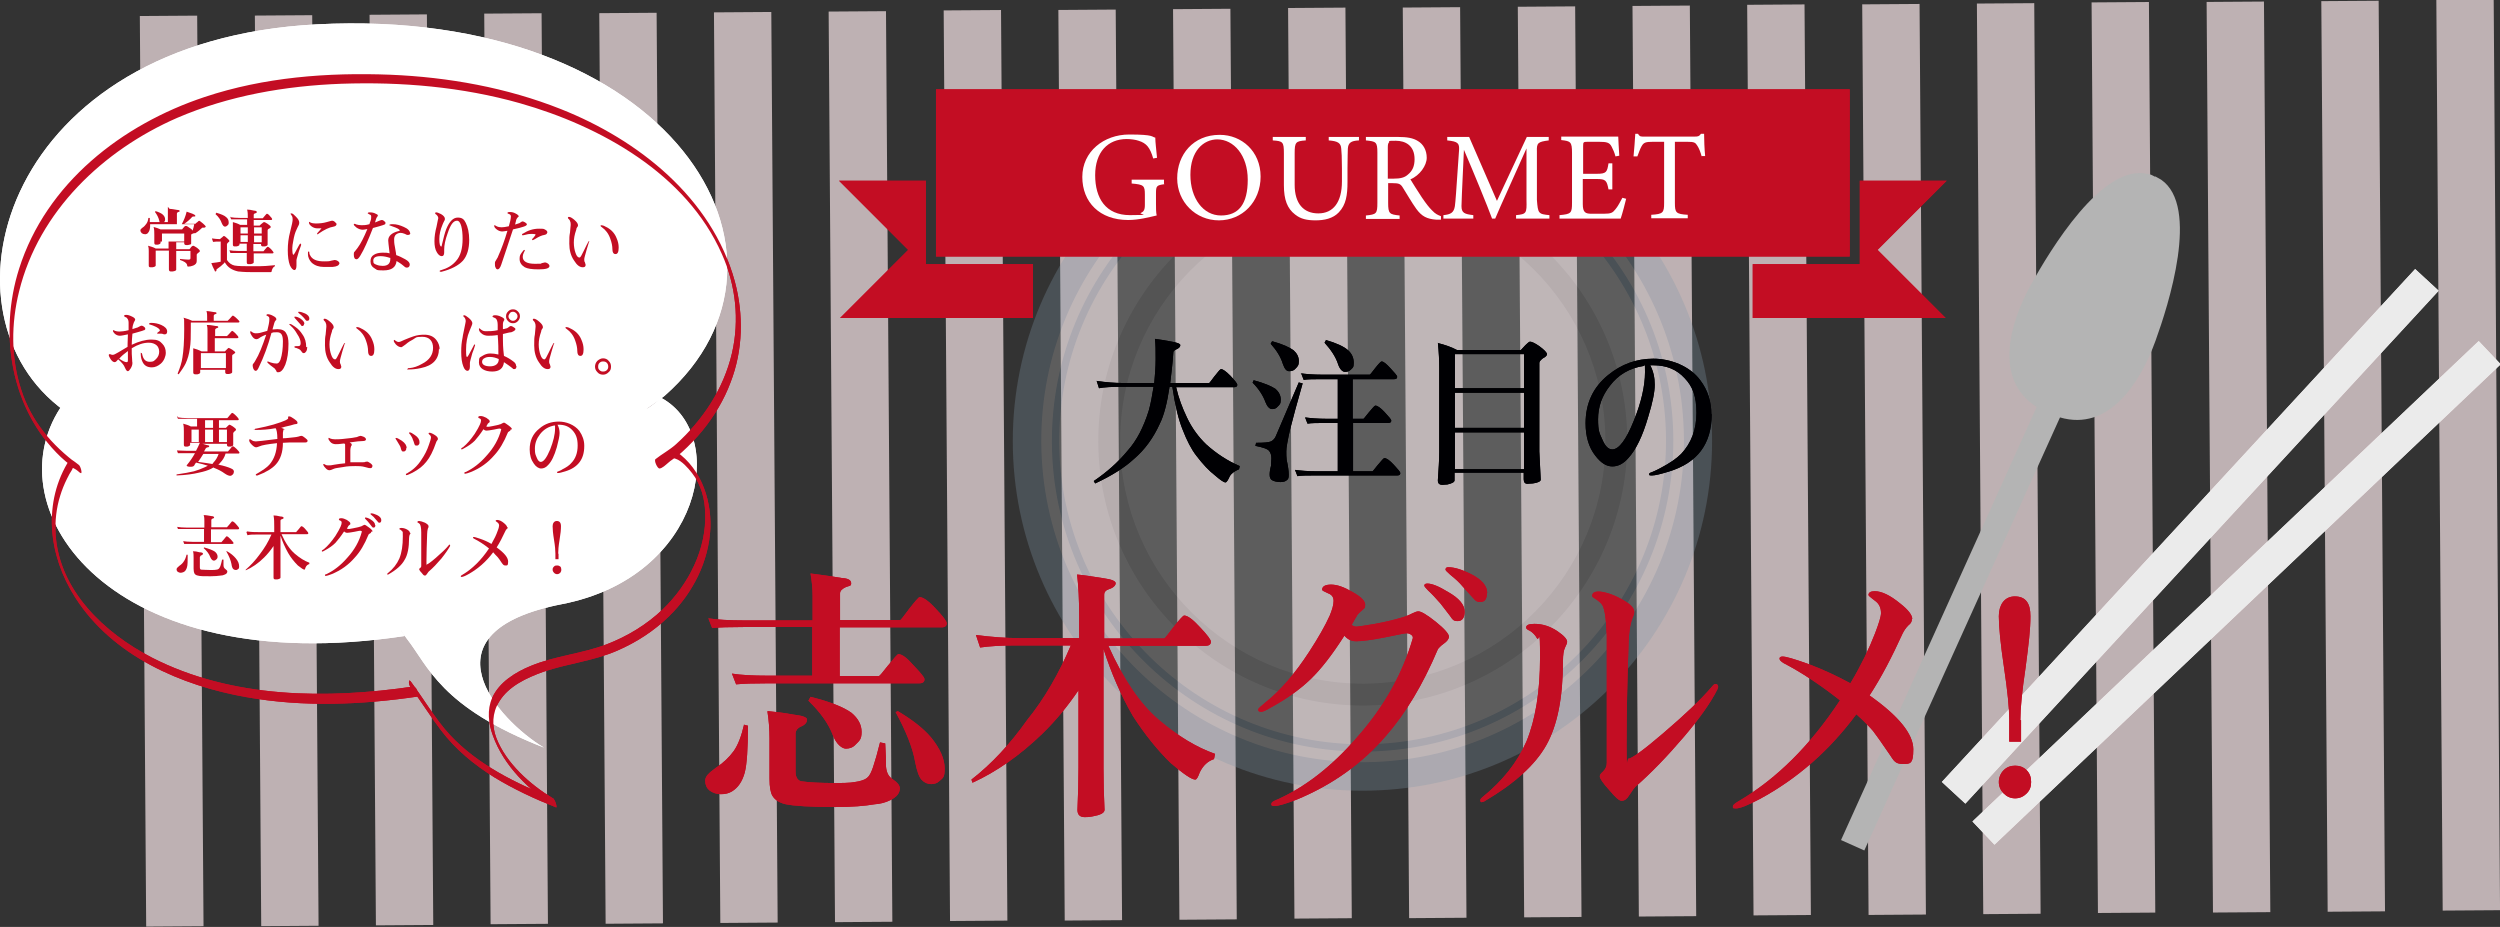 <?xml version="1.0" encoding="UTF-8"?><svg xmlns="http://www.w3.org/2000/svg" width="719.3" height="266.7" viewBox="0 0 719.3 266.7"><rect x="0" y="0" width="719.3" height="266.7" fill="#333333" stroke="none"/><defs><style>.b{fill:#fff;}.c{fill:#000003;}.d{isolation:isolate;}.e{opacity:.7;}.f{fill:#a1c1db;}.g{opacity:.3;}.h{fill:#ebebeb;mix-blend-mode:multiply;}.i{fill:#f9e7e9;}.j{fill:#d2d2d3;}.k{fill:#c30d23;}.l{fill:none;stroke:#a1c1db;stroke-miterlimit:10;stroke-width:2.1px;}</style></defs><g class="d"><g id="a"><g><g><rect class="h" x="638.4" y="70.3" width="9.2" height="200.8" transform="translate(962.3 754.5) rotate(-133.5)"/><rect class="h" x="625.4" y="54.1" width="9.2" height="200.8" transform="translate(988.4 695.1) rotate(-137.3)"/></g><g class="e"><rect class="i" x="404.5" y="2.1" width="16.5" height="262" transform="translate(-.9 2.9) rotate(-.4)"/><rect class="i" x="371.5" y="2.3" width="16.5" height="262" transform="translate(-.9 2.6) rotate(-.4)"/><rect class="i" x="338.4" y="2.6" width="16.5" height="262" transform="translate(-.9 2.4) rotate(-.4)"/><rect class="i" x="305.4" y="2.8" width="16.5" height="262" transform="translate(-.9 2.2) rotate(-.4)"/><rect class="i" x="272.4" y="3" width="16.5" height="262" transform="translate(-.9 1.9) rotate(-.4)"/><rect class="i" x="239.3" y="3.3" width="16.5" height="262" transform="translate(-.9 1.7) rotate(-.4)"/><rect class="i" x="206.3" y="3.5" width="16.5" height="262" transform="translate(-.9 1.5) rotate(-.4)"/><rect class="i" x="173.3" y="3.7" width="16.5" height="262" transform="translate(-.9 1.3) rotate(-.4)"/><rect class="i" x="140.2" y="3.9" width="16.5" height="262" transform="translate(-.9 1) rotate(-.4)"/><rect class="i" x="107.2" y="4.2" width="16.5" height="262" transform="translate(-.9 .8) rotate(-.4)"/><rect class="i" x="74.2" y="4.4" width="16.5" height="262" transform="translate(-.9 .6) rotate(-.4)"/><rect class="i" x="41.1" y="4.6" width="16.5" height="262" transform="translate(-.9 .3) rotate(-.4)"/><rect class="i" x="701.9" y="0" width="16.5" height="262" transform="translate(-.9 4.9) rotate(-.4)"/><rect class="i" x="668.8" y=".3" width="16.5" height="262" transform="translate(-.9 4.7) rotate(-.4)"/><rect class="i" x="635.8" y=".5" width="16.5" height="262" transform="translate(-.9 4.5) rotate(-.4)"/><rect class="i" x="602.7" y=".7" width="16.5" height="262" transform="translate(-.9 4.2) rotate(-.4)"/><rect class="i" x="569.7" y="1" width="16.5" height="262" transform="translate(-.9 4) rotate(-.4)"/><rect class="i" x="536.7" y="1.2" width="16.5" height="262" transform="translate(-.9 3.8) rotate(-.4)"/><rect class="i" x="503.6" y="1.4" width="16.5" height="262" transform="translate(-.9 3.5) rotate(-.4)"/><rect class="i" x="470.6" y="1.7" width="16.5" height="262" transform="translate(-.9 3.3) rotate(-.4)"/><rect class="i" x="437.6" y="1.9" width="16.5" height="262" transform="translate(-.9 3.1) rotate(-.4)"/><g class="g"><circle class="f" cx="392" cy="126.9" r="100.6"/><path class="b" d="M392.7,219.3c-51,.4-92.7-40.8-93.1-91.8-.4-51,40.8-92.7,91.8-93.1,51-.4,92.7,40.8,93.1,91.8,.4,51-40.8,92.7-91.8,93.1Z"/><path class="j" d="M392.1,50.8v6.3h0c38.2,0,69.5,31.1,69.8,69.3,.3,38.5-30.8,70-69.3,70.3h-.5c-38.2,0-69.5-31.1-69.8-69.3-.3-38.5,30.8-70,69.3-70.3h.5s0-6.3,0-6.3m0,0c-.2,0-.4,0-.5,0-42,.3-75.9,34.7-75.6,76.6,.3,41.8,34.4,75.6,76.1,75.6s.4,0,.5,0c42-.3,75.9-34.7,75.6-76.6-.3-41.8-34.4-75.6-76.1-75.6h0Z"/><path class="l" d="M392.7,215.2c-48.7,.3-88.6-39-89-87.7-.3-48.7,39-88.6,87.7-89,48.7-.3,88.6,39,89,87.7,.3,48.7-39,88.6-87.7,89Z"/></g><path class="h" d="M618.1,50.1c-13.2-3.4-28.4,22.2-33.7,31.7-6.3,11.4-10.8,27.4,1.6,35.3l-56.3,124.6,6.7,3,56.3-124.6c14.1,4.1,23.1-9.9,27.5-22.1,3.7-10.2,12.8-38.6,1.6-46.3-.5-.3-1.1-.6-1.6-.9h-.3c-.6-.4-1.2-.6-1.8-.8Z"/></g><g><rect class="h" x="638.4" y="70.3" width="9.2" height="200.8" transform="translate(962.3 754.5) rotate(-133.5)"/><rect class="h" x="625.4" y="54.1" width="9.2" height="200.8" transform="translate(988.4 695.1) rotate(-137.3)"/></g><g><rect class="k" x="269.3" y="25.7" width="262.9" height="48.1"/><polygon class="k" points="266.4 52 241.4 52 261.3 71.9 241.7 91.5 297.2 91.5 297.2 76 266.4 76 266.4 52"/><polygon class="k" points="535.1 52 560.1 52 540.2 71.9 559.8 91.5 504.3 91.5 504.3 76 535.1 76 535.1 52"/></g><g><path class="k" d="M214,208.5l1.2,.3c0,6.5-.3,11-.9,13.4-.7,2.6-1.9,4.4-3.7,5.5-1,.6-2,.8-3.2,.8s-2.4-.4-3.3-1.1c-.8-.7-1.2-1.6-1.2-2.8s1-2.2,3.1-3.7c2.1-1.4,3.8-3,5.1-4.8,1.2-1.7,2.2-4.2,3-7.7Zm-10.2-30.6c2.5,.4,6,.6,10.5,.6h19.5v-7.1c0-2-.2-4.2-.6-6.4,3.1,.4,6.1,.8,9,1.3,1.8,.1,2.7,.6,2.7,1.5s-.5,.7-1.5,1.1c-1.1,.5-1.7,1.1-1.7,1.8v7.7h17.3c.2,0,1-1.1,2.5-3.1,1.8-2.3,2.8-3.5,3.1-3.5,1,0,2.6,1.1,4.7,3.4,2.1,2.2,3.1,3.6,3.1,4.1,0,.8-.5,1.2-1.5,1.2h-29.3v14h11.3c.2,0,1-1,2.5-2.9,1.8-2.2,2.8-3.4,3.1-3.4,1,0,2.5,1.1,4.4,3.3,2,2.1,3.1,3.4,3.1,3.9,0,.8-.5,1.2-1.5,1.2h-43.4c-4.3,0-7.4,.1-9.3,.3l-1.2-3.1c2.4,.4,5.9,.6,10.5,.6h12.6v-14h-19.5c-4.3,0-7.4,.1-9.3,.3l-1.2-3.1Zm17.1,26.7c2.2,.2,4.7,.5,7.4,1,2.6,.3,3.9,.8,3.9,1.4,0,.9-.6,1.6-1.9,2.1-.8,.4-1.3,1-1.4,1.8v11.1c0,1.6,.6,2.6,1.7,2.8,2.1,.3,5.4,.5,9.8,.5s5-.2,6.7-.5c1.3-.3,2.2-.7,2.7-1.3,.4-.4,.9-1.3,1.4-2.8,.6-1.8,1.3-4.2,2-7.1l1.5,.3c.2,3.2,.2,5.2,.2,6,0,2,.6,3.4,1.8,4.2,1.5,1,2.2,1.9,2.2,2.7,0,1.4-.9,2.5-2.7,3.4-1.4,.7-2.9,1.1-4.5,1.2-2.9,.5-6.6,.8-11.3,.8-7.1,0-11.9-.3-14.3-.8-1.9-.4-3.2-1.3-3.9-2.5-.5-.9-.8-2.5-.8-4.8v-11.6c0-2.7-.2-5.3-.6-7.8Zm12.3-4.1c5.7,1.4,9.6,3,11.8,4.6,1.9,1.6,2.9,3.4,2.9,5.5s-.6,2.5-1.7,3.6c-.7,.8-1.7,1.2-2.8,1.2s-2.7-1.2-3.7-3.7c-1.3-3.5-3.7-6.8-7.1-10.1l.6-1.1Zm25.1,4.1c4.2,2.5,7.4,5,9.6,7.6,2.6,3.2,3.9,6.2,3.9,8.9s-.5,2.7-1.5,3.6c-.6,.6-1.4,.9-2.4,.9s-1.9-.4-2.7-1.2c-.7-.7-1.4-2.5-1.9-5.2-.7-4-2.6-8.8-5.6-14.3l.6-.3Z"/><path class="k" d="M280.8,182.7c4.6,.6,8.8,.9,12.6,.9h17.1v-6.3c0-4.5-.2-8.6-.6-12,2.1,.2,4.7,.6,7.8,1.1,2.2,.3,3.3,.8,3.3,1.4s-.6,1.3-1.9,1.7c-.9,.3-1.4,.8-1.4,1.6v12.6h17.3c.2-.1,1-1.1,2.5-3.1,1.8-2.3,2.9-3.5,3.2-3.5,1,0,2.5,1.1,4.6,3.4,2.1,2.2,3.1,3.6,3.1,4.1,0,.8-.5,1.2-1.5,1.2h-28c4.3,9.6,9.1,16.7,14.5,21.3,5.4,4.6,10.8,7.9,16.2,9.8l-.3,1.5c-1.8,.6-3.1,1.8-4.1,3.8-.5,1.4-.9,2.1-1.3,2.1-1,0-3.4-1.6-7.1-4.8-3.8-3.7-7.5-8.3-10.9-13.6-3.4-5.9-6.2-12.3-8.4-19.2v34.3c0,4,.1,8,.3,12,0,.9-1.2,1.5-3.5,1.9-1,.2-1.8,.2-2.2,.2-1.4,0-2.1-.7-2.1-2.1,.2-4.3,.3-8.3,.3-12v-22.4c-3.2,4.7-6.6,8.8-10.3,12.4-6.6,6.4-13.4,11.1-20.2,14.2l-.3-.9c5.8-4.5,11.1-10.2,16-17.1,5.1-6.3,9.2-13.5,12.6-21.5h-15.9c-4.1,0-7.5,.2-10.2,.6l-1.2-3.6Z"/><path class="k" d="M416.9,183.1c0,.7-.5,1.4-1.5,2.1-1,.7-1.5,1.3-1.7,1.6-4.3,10.2-9.3,18.5-15,25-6.9,8-15.5,14.1-25.7,18.3-3.2,1.2-5.2,1.8-6.2,1.8s-1-.2-1-.6,.4-.7,1.3-1.1l.5-.2c8-3.6,15.6-9.5,22.8-17.8,7.9-8.9,13.2-18.5,16.1-28.6,0-.3,0-.6-.4-.9-.4-.3-.8-.5-1.4-.5s-2.2,.4-6.3,1.2c-4,.8-6.8,1.1-8.2,1.1s-2.4-.5-3.4-1.6c-3.5,5.5-6.7,9.6-9.7,12.5-3,2.9-6.9,5.7-11.7,8.3-1.3,.8-2.1,1.1-2.5,1.1-.6,0-.9-.2-.9-.6s.7-.9,2.1-2.1c4.3-3.4,8.5-8.3,12.6-14.6,2.6-4,4.6-7.5,5.9-10.4,.7-1.7,1.1-3.1,1.1-4.2s-.5-1.8-1.6-2.2c-1.1-.5-1.7-.8-1.7-1,0-1,.9-1.5,2.6-1.5s3.7,.7,6.1,2.1c2.5,1.4,3.7,2.6,3.7,3.7s-.3,1-.8,1.5c-.8,.7-1.4,1.2-1.6,1.7-.3,.5-.8,1.3-1.5,2.6,.5,.4,1,.5,1.4,.5s2.3-.3,5.3-.8c3.3-.6,6-1.3,8-1.9,.9-.3,1.8-.6,2.7-1.1,.8-.4,1.4-.6,1.8-.6,.8,0,2.5,1,5,3,2.5,2,3.8,3.5,3.8,4.3Zm4.5-7.2c0,1.9-.7,2.8-2,2.8s-1.5-.5-2.2-1.5c-.9-1.2-1.8-2.3-2.7-3.5-1.3-1.5-2.5-2.8-3.6-3.8-.7-.7-1.1-1.2-1.1-1.4,0-.4,.3-.6,.9-.6,1.3,0,3.3,.8,5.9,2.4,3.2,1.8,4.8,3.7,4.8,5.7Zm6.4-5.2c0,1.7-.6,2.5-1.9,2.5s-1.4-.5-2.3-1.4c-.9-1-1.8-2-2.8-3.1-.9-1.1-2.1-2.2-3.5-3.3-.9-.8-1.4-1.3-1.4-1.5,0-.5,.3-.7,.8-.7,1.8,0,4,.7,6.6,2,3.1,1.6,4.6,3.4,4.6,5.4Z"/><path class="k" d="M450.9,184.6c0,.4-.2,.9-.6,1.7-.4,.8-.6,2.1-.6,3.9,0,10.5-1.6,18.5-4.8,24.2-3.2,5.7-9.2,11.1-17.9,16.2-.3,.1-.5,.2-.7,.2s-.4-.2-.4-.5,.2-.6,.7-1c5.8-4.7,10-10,12.6-16,2.6-6.3,3.9-14.4,3.9-24.1s-.3-4.3-.9-5.6c-.5-.9-1.2-1.6-2-2.1-.7-.3-1.1-.6-1.1-.9,0-.8,.8-1.1,2.4-1.1,2.3,0,4.5,.7,6.6,2.1,1.9,1.3,2.8,2.3,2.8,3.1Zm43.5,12.8c0,.2-.1,.5-.3,1-1.8,3.6-5,8.2-9.7,13.7-4.7,5.5-9.3,10.3-13.9,14.3-.3,.3-.9,1.1-1.8,2.5-.6,1-1.3,1.5-2.1,1.5s-1.8-1-3.6-3.1c-1.8-2-2.7-3.3-2.7-3.9s.3-.8,1-1.5c.7-.7,1-1.5,1-2.4s0-3.1,0-8.8c0-5.7,0-9.9,0-12.6,0-8.6,0-13.7,0-15.3-.2-5.2-.7-8.2-1.5-9-.4-.5-1-1-1.8-1.5-.6-.4-.9-.6-.9-.8,0-.9,.6-1.3,1.9-1.3s3.9,.7,6.4,2.1c2.6,1.4,3.8,2.6,3.8,3.7s-.3,1-.8,2.7c-.5,1.7-.7,3.6-.8,5.7-.4,11.2-.6,21.2-.6,29.9s.2,4,.5,4c.9,0,4.3-2.4,10-7.3,6.2-5.3,11-9.8,14.2-13.6,.3-.4,.6-.6,.9-.6,.5,0,.7,.3,.7,.8Z"/><path class="k" d="M550.1,178.1c0,.7-.3,1.3-1,1.8-.8,.8-1.3,1.6-1.7,2.4-3,6.6-6.1,12.6-9.5,17.8,8.4,5.9,12.6,11.1,12.6,15.5s-1,4.2-3.1,4.2-2.5-.9-3.7-2.7c-2.4-3.5-4-5.8-4.8-6.8-1.4-1.6-3-3.2-4.8-4.8-7.7,10.4-16.9,18.5-27.8,24.4-3.4,1.8-5.7,2.7-6.8,2.7s-.9-.2-.9-.6,.5-.8,1.5-1.4c11.1-6.5,20.8-16.2,29.3-29.1-5.6-4.4-11-8-16.2-10.7-.8-.5-1.2-.9-1.2-1.3s.3-.6,.9-.6c1,0,3.3,.7,7,2,4.4,1.6,8.6,3.6,12.5,5.7,3.1-5.2,5.4-10,7.1-14.4,1.1-2.9,1.7-4.8,1.7-5.8,0-1.6-.6-2.8-1.8-3.6-1.2-.9-1.8-1.4-1.8-1.6,0-.7,.6-1.1,1.8-1.1,2,0,4.5,1.2,7.4,3.6,2.3,1.8,3.4,3.3,3.4,4.4Z"/><path class="k" d="M579.8,229.7c-1.3,0-2.4-.5-3.3-1.4-.9-.9-1.4-2-1.4-3.3s.5-2.5,1.4-3.4c.9-.9,2-1.3,3.3-1.3s2.4,.4,3.3,1.3c.9,.9,1.3,2,1.3,3.4s-.4,2.4-1.3,3.3c-.9,.9-2,1.4-3.3,1.4Zm1.7-22.5v6.2h-3.4v-6.2c0-3.4-.5-8.4-1.5-15.1-1-6.7-1.5-11.7-1.5-14.8s1.5-5.7,4.6-5.7,4.5,1.9,4.5,5.7-.5,8-1.4,14.8c-1,6.7-1.5,11.7-1.5,15.1Z"/></g><g><path class="b" d="M335,53c-2.2,.3-2.4,.5-2.4,2.6v3c0,1.3,0,2.5,.2,3.4-2.2,.5-5.2,1.3-8.2,1.3-8.2,0-13.2-5.1-13.2-12.4s6.2-12.2,13.5-12.2,6.4,.7,7.5,.9c0,1.3,.3,3.6,.5,5.8l-1.1,.2c-.9-3.1-1.9-4.4-4.2-5.1-.8-.3-2.3-.5-3.4-.5-5.5,0-9.1,3.8-9.1,10.4s3,11.5,10,11.5,2.4-.3,3.1-.6c.8-.4,1.2-.8,1.2-2.3v-3c0-2.6-.3-2.9-3.8-3.2v-1.1h9.3v1.1Z"/><path class="b" d="M351,38.8c6.2,0,11.7,4.7,11.7,12s-5.3,12.6-12,12.6-12-5.3-12-12.1,4.6-12.5,12.2-12.5Zm-.7,1.3c-4.1,0-7.8,3.4-7.8,10.2s3.7,11.7,8.8,11.7,7.7-3.3,7.7-10.3-4-11.6-8.8-11.6Z"/><path class="b" d="M391,40.4c-2.3,.1-3.1,.7-3.2,2.4,0,.8-.1,2.4-.1,5.7v3.9c0,3.7-.4,6.5-2.5,8.7-1.7,1.8-4.2,2.3-6.7,2.3s-4.3-.4-5.9-1.7c-2.2-1.7-3.2-4.2-3.2-8.4v-9.2c0-3.3-.3-3.5-3.2-3.7v-1h9.5v1c-2.9,.2-3.2,.5-3.2,3.7v9.1c0,5.3,2.5,8.2,6.8,8.2s6.8-3.2,6.8-9.2v-3.7c0-3.3-.1-4.7-.2-5.7-.1-1.6-.9-2.2-3.6-2.4v-1h8.7v1Z"/><path class="b" d="M414.5,63.2c-.5,0-.9,0-1.3,0-2.6-.2-4.1-.9-5.7-3.1-1.3-1.8-2.6-4.1-3.8-6-.7-1.2-1.2-1.4-3-1.4h-1.3v5.7c0,3.1,.4,3.3,3.3,3.6v1h-9.7v-1c3-.3,3.3-.5,3.3-3.6v-14.5c0-3.1-.4-3.2-3.3-3.5v-1h9.2c2.6,0,4.4,.3,5.8,1.2,1.5,.9,2.5,2.6,2.5,4.8s-2,5.1-4.7,6.2c.7,1.1,2.2,3.6,3.3,5.2,1.3,1.9,2,2.8,2.9,3.7,1,1.1,1.8,1.4,2.6,1.7v1Zm-13.5-11.8c1.9,0,3.1-.3,4-1.1,1.4-1.1,2-2.5,2-4.5,0-3.9-2.6-5.3-5.4-5.3s-1.7,.1-1.9,.4c-.3,.3-.4,.6-.4,1.6v8.9h1.7Z"/><path class="b" d="M436.2,62.9v-1c3-.3,3.1-.5,3-4.4v-14.8c-2.9,6.6-7.7,17-9,20.2h-.9c-1.2-3.3-5.3-13.3-8.1-19.8-.6,12.7-.7,15.5-.7,16.2,0,2,.9,2.3,3.4,2.6v1h-8.6v-1c2.1-.2,3-.7,3.3-2.6,.2-1.6,.3-2.9,1.2-16.1,.1-1.9-.2-2.5-3.4-2.8v-1h6.3l8,18.4,8.6-18.4h6.3v1c-3.1,.4-3.5,.7-3.4,3.2v13.9c.3,3.9,.4,4.1,3.6,4.4v1h-9.6Z"/><path class="b" d="M467.9,57.1c-.2,.9-1.2,4.7-1.6,5.8h-17.6v-1c3.4-.3,3.6-.6,3.6-3.6v-14.3c0-3.2-.4-3.4-3.1-3.7v-1h11.1c3.4,0,4.8,0,5.3,0,0,.9,.2,3.6,.3,5.5l-1.1,.2c-.3-1.2-.7-2-1.1-2.8-.6-1.2-1.4-1.4-3.6-1.4h-3.4c-1.1,0-1.2,.1-1.2,1.2v8h4c2.7,0,2.9-.5,3.3-3h1.1v7.5h-1.1c-.5-2.6-.8-3-3.4-3h-4v7.2c0,2.5,.8,2.8,2.6,2.8h3.4c2.2,0,2.6-.3,3.4-1.3,.7-.8,1.4-2.2,2-3.3l1.1,.3Z"/><path class="b" d="M489.6,45c-.3-1.2-.8-2.4-1.2-3-.6-1-.9-1.2-2.9-1.2h-3.6v17.6c0,2.8,.3,3.2,3.7,3.4v1h-10.5v-1c3.4-.2,3.7-.6,3.7-3.4v-17.6h-3.3c-2,0-2.6,.2-3.2,1.3-.4,.7-.7,1.6-1.2,2.9h-1.1c.2-2.2,.4-4.5,.5-6.5h.8c.5,.9,.9,.8,2,.8h14.3c1,0,1.3-.1,1.8-.8h.9c0,1.7,.1,4.3,.3,6.4h-1.1Z"/></g><g><path class="c" d="M315.5,109.6c2.8,.4,5.3,.6,7.6,.6h9c.2-2.2,.4-4.5,.4-6.9,0-2.3,0-4.2-.2-5.8,1.4,.2,2.9,.4,4.3,.7,2,.3,3,.7,3,1.1s-.3,.8-.9,1.1c-.7,.3-1.1,.6-1.1,.9-.2,3.3-.6,6.3-.9,8.9h11.2c.1,0,.6-.7,1.5-1.9,1.1-1.4,1.7-2.1,1.9-2.1,.6,0,1.5,.7,2.8,2,1.3,1.4,1.9,2.2,1.9,2.5,0,.5-.3,.7-.9,.7h-16.7c.7,3.1,1.8,6,3.1,8.7,1.4,3,3.3,5.6,5.6,7.8,2.9,2.6,6.1,4.7,9.6,6.2l-.2,.9c-1.4,.6-2.3,1.3-2.7,2.1-.5,1.1-.9,1.7-1.2,1.7-.5,0-1.5-.7-3-2-1.7-1.3-3.5-3.2-5.4-5.7-1.4-1.8-2.7-4.3-3.9-7.4-1.2-2.9-2.2-7-3-12.4h-.8c-.7,4.7-1.6,8.2-2.8,10.6-1.8,4-4.3,7.5-7.5,10.2-2.7,2.5-6.4,4.8-11.1,7l-.4-.7c3.7-2.5,7-5.4,9.8-8.8,2.5-2.8,4.5-6.6,6-11.4,.6-2.1,1-4.4,1.4-6.9h-9.6c-2.5,0-4.5,.1-6.1,.4l-.7-2.2Z"/><path class="c" d="M360.7,109.4c3,.8,5.1,1.7,6.3,2.5,1,.9,1.5,1.9,1.5,3.1s-.3,1.4-.9,2c-.4,.5-.9,.7-1.6,.7s-1.4-.7-1.9-2c-.7-1.9-1.9-3.8-3.7-5.6l.3-.7Zm13.2,.7l.9,.2c-1.6,5.6-2.8,10-3.6,13.2-.7,3.1-1.1,5.2-1.1,6.3s0,1.6,.1,2.5c.4,1.8,.6,3.3,.6,4.3s-.2,1.3-.5,1.5c-.4,.4-1,.6-1.9,.6s-1.9-.2-2.5-.6c-.4-.3-.6-.8-.6-1.5s.1-1.5,.4-2.6c0-.9,.1-1.6,.1-2.1,0-.9-.2-1.6-.6-2.1-.4-.6-1.8-1.1-4-1.5l.2-.9c2.2,0,3.6-.1,4.3-.4,.6-.3,1.2-.9,1.5-1.8l6.5-15.2Zm-7.8-11.9c2.9,.8,4.9,1.7,6.1,2.6,1,.9,1.5,1.9,1.5,3.1s-.3,1.5-1,2.2c-.4,.5-1,.7-1.8,.7s-1.3-.7-1.8-2.1c-.6-2-1.8-3.9-3.5-5.8l.4-.7Zm8.1,9.2c1.4,.2,3.5,.4,6.3,.4h13.6c.1,0,.6-.6,1.5-1.8,1.1-1.4,1.7-2,1.9-2,.6,0,1.4,.7,2.6,2,1.2,1.3,1.9,2.1,1.9,2.4,0,.5-.3,.7-.9,.7h-11.9v11.4h3.1c.1,0,.6-.7,1.5-1.8,1.1-1.3,1.7-2,1.9-2,.6,0,1.5,.6,2.7,1.9,1.2,1.3,1.9,2.1,1.9,2.4,0,.5-.3,.7-.9,.7h-10.1v13.9h5.6c.1,0,.6-.7,1.5-1.8,1.1-1.3,1.7-2,1.9-2,.6,0,1.5,.6,2.7,1.9,1.2,1.3,1.9,2.1,1.9,2.4,0,.5-.3,.7-.9,.7h-23.1c-2.6,0-4.5,0-5.6,.2l-.7-1.8c1.5,.2,3.6,.4,6.3,.4h6v-13.9h-3.1c-2.7,0-4.5,0-5.6,.2l-.7-1.8c1.5,.2,3.6,.4,6.3,.4h3.1v-11.4h-4.2c-2.6,0-4.5,0-5.6,.2l-.7-1.8Zm7.2-9.6c3.1,.9,5.3,1.9,6.5,3,1.1,1,1.6,2.2,1.6,3.6s-.3,1.4-.9,2c-.4,.4-.9,.6-1.6,.6s-1.5-.7-2-2.2c-.7-2.2-2.1-4.2-3.9-6.2l.4-.7Z"/><path class="c" d="M413.7,98.7c2,.5,3.8,1.1,5.5,2h18.4c.5-.5,.9-1,1.3-1.4,.6-.6,1.1-1,1.3-1,.5,0,1.4,.4,2.7,1.3,1.5,1.1,2.2,1.9,2.2,2.3s-.4,.8-1.2,1.2c-.6,.5-1,.9-1,1.3v25.5l.4,8.1c0,.5-.8,.9-2.3,1.1-.7,0-1.2,.1-1.5,.1-.7,0-1.1-.4-1.1-1.3v-1.9h-19.9v2.2c0,.5-.7,.9-2.1,1.2-.6,0-1.1,.1-1.3,.1-1,0-1.4-.4-1.4-1.3,.2-3.1,.4-5.8,.4-8.1v-24.2c0-2-.1-4.5-.4-7.4Zm4.9,13h19.9v-9.8h-19.9v9.8Zm0,11.4h19.9v-10.1h-19.9v10.1Zm0,11.9h19.9v-10.6h-19.9v10.6Z"/><path class="c" d="M492.5,119.1c0,8.6-4.1,14.1-12.4,16.6-2.3,.7-3.9,1.1-4.8,1.1s-.8-.1-.8-.4,.3-.4,.9-.6c1-.4,1.7-.8,2.3-1.1,2.7-1.4,4.7-2.8,6-4.1,2.9-3.1,4.4-7,4.4-11.8s-1.1-7.6-3.4-10c-2.3-2.5-5.2-3.7-9-3.7s-.6,0-.9,0c.9,1.7,1.3,3.5,1.3,5.6s-.6,5.1-1.9,9.3c-1.6,5.5-3.5,9.4-5.7,11.8-1.4,1.6-2.9,2.4-4.6,2.4s-3.3-1-4.9-3.1c-1.9-2.4-2.8-5.6-2.8-9.3,0-5.8,2.2-10.4,6.5-13.9,3.8-3.1,8.1-4.7,13-4.7s10.5,2.1,13.5,6.2c2.2,2.9,3.2,6.2,3.2,9.8Zm-19.6-13.8c-4,.6-7.3,2.5-9.7,5.7-2.3,2.9-3.4,6.1-3.4,9.6s.4,4,1.2,5.8c.8,1.9,1.7,2.9,2.9,2.9,1.9,0,4-2.8,6.2-8.3,2.1-5.2,3.2-9.9,3.2-13.9s-.1-1.4-.3-1.9Z"/></g><path class="b" d="M116.4,183C31.6,195.8-1.9,146.7,17.4,117.3c.1,.1,1.9,1.4,2.2,1.6-.4-.3-2.6-1.8-2.9-2.1C-19.1,88.2,1.3,11.7,91.2,7,192.8,1.8,237,73.6,191.2,113.9c-.4,.4-4.7,3.3-5.2,3.7,.5,.2,4.3-3.1,4.3-3.1,19.4,10.6,11.8,51.4-28.5,59.3-41.3,8-18.7,33.3-5.3,41.3-29.9-11.7-33.2-23.4-39.5-31.4-.2-.2-1.6-2.3-1.7-2.5-.2,0,1.3,1.9,1.1,1.9Z"/><path class="k" d="M119.1,197.5c-25,3.7-52.4,3.5-75.4-8.3-13.6-7-26.7-19.3-27.7-35.5-.2-3.7,.2-7.5,1.3-11,.5-1.7,1.2-3.4,2-5,.4-.9,.9-1.7,1.4-2.5,.4-.7,0-.7,.8-.3,.6,.3,1.1,.8,1.6,1.2-.2-.8-.4-1.6-.6-2.4-7.6-5.6-13.5-12.5-16.4-21.6-3-9.1-2.9-19.1-.6-28.3,5.7-23.1,24.2-40.6,45.5-49.9,14.9-6.4,31.1-9.2,47.2-9.8,17.3-.6,34.8,.9,51.4,5.6,23.2,6.6,47.9,20.3,58.1,43.4,4,8.9,5.1,19,2.9,28.5-2.4,10.3-8.4,19.3-16.2,26.3-1.8,1.6-3.9,2.7-5.8,4.2-.5,.4,.5,2.6,1.1,2.7,.8,0,1.9-1.1,2.5-1.6,.4-.3,.8-.7,1.2-1,.6-.4,.3-.4,1-.2,1.8,.6,3.6,2.7,4.7,4.1,2.6,3.3,3.7,7.4,3.8,11.5,.4,10.4-4.8,20.6-12.2,27.7-4.6,4.4-10.2,7.8-16.2,10.1-7.1,2.7-14.8,3.3-21.8,6.2-4.4,1.8-9.1,4.7-11.1,9.2-1.5,3.4-1.1,7.3,.2,10.8,3.1,8.7,10.5,16,18.3,20.7-.3-.9-.6-1.8-.9-2.6-10.8-4.3-21.8-9.7-29.8-18.3-4.3-4.7-7.4-10.2-11.2-15.3,0,0-.4-.5-.5-.2-.3,1.4,1,2.5,1.5,3.6-.1-.6-.3-1.2-.4-1.7h0c-.1,.7,.1,1.3,.4,1.8,0,0,.7,1.2,.8,.7,.3-1.4-1-2.4-1.5-3.6,.1,.6,.3,1.2,.4,1.7h0c-.2-.1-.3-.2-.5-.3,2.9,3.9,5.4,8,8.4,11.9,4.2,5.6,9.6,10,15.5,13.7,5.6,3.4,11.6,6.2,17.7,8.6,.4,.1-.3-2.3-.9-2.6-6.5-3.9-13.5-10.1-16.3-17.4-1.3-3.4-1.2-7.2,.8-10.4,2.7-4.5,8-6.9,12.7-8.6,7-2.4,14.4-3.1,21.3-6.1,5.5-2.4,10.5-5.6,14.8-9.8,6.9-6.7,11.6-15.9,12-25.6,.3-8.8-3.3-18.3-11.3-22.8h-.1c-.9,.8-3,3.2-4.3,3.1,.4,.9,.7,1.8,1.1,2.7,2.1-1.6,4.4-2.9,6.4-4.7,2.1-1.9,4.1-4,5.9-6.2,3.4-4.2,6.2-8.8,8.1-13.9,3.6-9.3,3.8-19.5,1.2-29.1-6.6-24-27.8-40.7-50-49.5-15.6-6.2-32.4-9.2-49.1-9.9-18-.7-36.3,.7-53.4,6.4-23.8,7.9-45.6,24.8-53.4,49.4-5.9,18.6-2.5,40.4,12,54.2,1.8,1.7,3.8,3.1,5.7,4.6,.6,.4,0-2.1-.6-2.4-.7-.6-1.5-1.1-2.2-1.6-.1,0-.2-.2-.3,0-8,12.4-6.2,27.8,1.6,39.9,10.7,16.7,30.4,25.3,49.3,28.6,16.3,2.9,33,2.2,49.3-.2,.4,0-.4-2.8-1.1-2.7Z"/><g><rect class="k" x="269.3" y="25.7" width="262.9" height="48.1"/><polygon class="k" points="266.4 52 241.4 52 261.3 71.9 241.7 91.5 297.2 91.5 297.2 76 266.4 76 266.4 52"/><polygon class="k" points="535.1 52 560.1 52 540.2 71.9 559.8 91.5 504.3 91.5 504.3 76 535.1 76 535.1 52"/></g><g><path class="k" d="M214,208.5l1.2,.3c0,6.5-.3,11-.9,13.4-.7,2.6-1.9,4.4-3.7,5.5-1,.6-2,.8-3.2,.8s-2.4-.4-3.3-1.1c-.8-.7-1.2-1.6-1.2-2.8s1-2.2,3.1-3.7c2.1-1.4,3.8-3,5.1-4.8,1.2-1.7,2.2-4.2,3-7.7Zm-10.2-30.6c2.5,.4,6,.6,10.5,.6h19.5v-7.1c0-2-.2-4.2-.6-6.4,3.1,.4,6.1,.8,9,1.3,1.8,.1,2.7,.6,2.7,1.5s-.5,.7-1.5,1.1c-1.1,.5-1.7,1.1-1.7,1.8v7.7h17.3c.2,0,1-1.1,2.5-3.1,1.8-2.3,2.8-3.5,3.1-3.5,1,0,2.6,1.1,4.7,3.4,2.1,2.2,3.1,3.6,3.1,4.1,0,.8-.5,1.2-1.5,1.2h-29.3v14h11.3c.2,0,1-1,2.5-2.9,1.8-2.2,2.8-3.4,3.1-3.4,1,0,2.5,1.1,4.4,3.3,2,2.1,3.1,3.4,3.1,3.9,0,.8-.5,1.2-1.5,1.2h-43.4c-4.3,0-7.4,.1-9.3,.3l-1.2-3.1c2.4,.4,5.9,.6,10.5,.6h12.6v-14h-19.5c-4.3,0-7.4,.1-9.3,.3l-1.2-3.1Zm17.1,26.7c2.2,.2,4.7,.5,7.4,1,2.6,.3,3.9,.8,3.9,1.4,0,.9-.6,1.6-1.9,2.1-.8,.4-1.3,1-1.4,1.8v11.1c0,1.6,.6,2.6,1.7,2.8,2.1,.3,5.4,.5,9.8,.5s5-.2,6.7-.5c1.3-.3,2.2-.7,2.7-1.3,.4-.4,.9-1.3,1.4-2.8,.6-1.8,1.3-4.2,2-7.1l1.5,.3c.2,3.2,.2,5.2,.2,6,0,2,.6,3.4,1.8,4.2,1.5,1,2.2,1.9,2.2,2.7,0,1.4-.9,2.5-2.7,3.4-1.4,.7-2.9,1.1-4.5,1.2-2.9,.5-6.6,.8-11.3,.8-7.1,0-11.9-.3-14.3-.8-1.9-.4-3.2-1.3-3.9-2.5-.5-.9-.8-2.5-.8-4.8v-11.6c0-2.7-.2-5.3-.6-7.8Zm12.3-4.1c5.7,1.4,9.6,3,11.8,4.6,1.9,1.6,2.9,3.4,2.9,5.5s-.6,2.5-1.7,3.6c-.7,.8-1.7,1.2-2.8,1.2s-2.7-1.2-3.7-3.7c-1.3-3.5-3.7-6.8-7.1-10.1l.6-1.1Zm25.1,4.1c4.2,2.5,7.4,5,9.6,7.6,2.6,3.2,3.9,6.2,3.9,8.9s-.5,2.7-1.5,3.6c-.6,.6-1.4,.9-2.4,.9s-1.9-.4-2.7-1.2c-.7-.7-1.4-2.5-1.9-5.2-.7-4-2.6-8.8-5.6-14.3l.6-.3Z"/><path class="k" d="M280.8,182.7c4.6,.6,8.8,.9,12.6,.9h17.1v-6.3c0-4.5-.2-8.6-.6-12,2.1,.2,4.7,.6,7.8,1.1,2.2,.3,3.3,.8,3.3,1.4s-.6,1.3-1.9,1.7c-.9,.3-1.4,.8-1.4,1.6v12.6h17.3c.2-.1,1-1.1,2.5-3.1,1.8-2.3,2.9-3.5,3.2-3.5,1,0,2.5,1.1,4.6,3.4,2.1,2.2,3.1,3.6,3.1,4.1,0,.8-.5,1.2-1.5,1.2h-28c4.3,9.6,9.1,16.7,14.5,21.3,5.4,4.6,10.8,7.9,16.2,9.8l-.3,1.5c-1.8,.6-3.1,1.8-4.1,3.8-.5,1.4-.9,2.1-1.3,2.1-1,0-3.4-1.6-7.1-4.8-3.8-3.7-7.5-8.3-10.9-13.6-3.4-5.9-6.2-12.3-8.4-19.2v34.3c0,4,.1,8,.3,12,0,.9-1.2,1.5-3.5,1.9-1,.2-1.8,.2-2.2,.2-1.4,0-2.1-.7-2.1-2.1,.2-4.3,.3-8.3,.3-12v-22.4c-3.2,4.7-6.6,8.8-10.3,12.4-6.6,6.4-13.4,11.1-20.2,14.2l-.3-.9c5.8-4.5,11.1-10.2,16-17.1,5.1-6.3,9.2-13.5,12.6-21.5h-15.9c-4.1,0-7.5,.2-10.2,.6l-1.2-3.6Z"/><path class="k" d="M416.9,183.1c0,.7-.5,1.4-1.5,2.1-1,.7-1.5,1.3-1.7,1.6-4.3,10.2-9.3,18.5-15,25-6.9,8-15.5,14.1-25.7,18.3-3.2,1.2-5.2,1.8-6.2,1.8s-1-.2-1-.6,.4-.7,1.3-1.1l.5-.2c8-3.6,15.6-9.5,22.8-17.8,7.9-8.9,13.2-18.5,16.1-28.6,0-.3,0-.6-.4-.9-.4-.3-.8-.5-1.4-.5s-2.2,.4-6.3,1.2c-4,.8-6.8,1.1-8.2,1.1s-2.4-.5-3.4-1.6c-3.5,5.5-6.7,9.6-9.7,12.5-3,2.9-6.9,5.7-11.7,8.3-1.3,.8-2.1,1.1-2.5,1.1-.6,0-.9-.2-.9-.6s.7-.9,2.1-2.1c4.3-3.4,8.5-8.3,12.6-14.6,2.6-4,4.6-7.5,5.9-10.4,.7-1.7,1.1-3.1,1.1-4.2s-.5-1.8-1.6-2.2c-1.1-.5-1.7-.8-1.7-1,0-1,.9-1.5,2.6-1.5s3.7,.7,6.1,2.1c2.5,1.4,3.7,2.6,3.7,3.7s-.3,1-.8,1.5c-.8,.7-1.4,1.2-1.6,1.7-.3,.5-.8,1.3-1.5,2.6,.5,.4,1,.5,1.4,.5s2.3-.3,5.3-.8c3.3-.6,6-1.3,8-1.9,.9-.3,1.8-.6,2.7-1.1,.8-.4,1.4-.6,1.8-.6,.8,0,2.5,1,5,3,2.5,2,3.8,3.5,3.8,4.3Zm4.5-7.2c0,1.9-.7,2.8-2,2.8s-1.5-.5-2.2-1.5c-.9-1.2-1.8-2.3-2.7-3.5-1.3-1.5-2.5-2.8-3.6-3.8-.7-.7-1.1-1.2-1.1-1.4,0-.4,.3-.6,.9-.6,1.3,0,3.3,.8,5.9,2.4,3.2,1.8,4.8,3.7,4.8,5.7Zm6.4-5.2c0,1.7-.6,2.5-1.9,2.5s-1.4-.5-2.3-1.4c-.9-1-1.8-2-2.8-3.1-.9-1.1-2.1-2.2-3.5-3.3-.9-.8-1.4-1.3-1.4-1.5,0-.5,.3-.7,.8-.7,1.8,0,4,.7,6.6,2,3.1,1.6,4.6,3.4,4.6,5.4Z"/><path class="k" d="M450.9,184.6c0,.4-.2,.9-.6,1.7-.4,.8-.6,2.1-.6,3.9,0,10.5-1.6,18.5-4.8,24.2-3.2,5.7-9.2,11.1-17.9,16.2-.3,.1-.5,.2-.7,.2s-.4-.2-.4-.5,.2-.6,.7-1c5.8-4.7,10-10,12.6-16,2.6-6.3,3.9-14.4,3.9-24.1s-.3-4.3-.9-5.6c-.5-.9-1.2-1.6-2-2.1-.7-.3-1.1-.6-1.1-.9,0-.8,.8-1.1,2.4-1.1,2.3,0,4.5,.7,6.6,2.1,1.9,1.3,2.8,2.3,2.8,3.1Zm43.5,12.8c0,.2-.1,.5-.3,1-1.8,3.6-5,8.2-9.7,13.7-4.7,5.5-9.3,10.3-13.9,14.3-.3,.3-.9,1.1-1.8,2.5-.6,1-1.3,1.5-2.1,1.5s-1.8-1-3.6-3.1c-1.8-2-2.7-3.3-2.7-3.9s.3-.8,1-1.5c.7-.7,1-1.5,1-2.4s0-3.1,0-8.8c0-5.7,0-9.9,0-12.6,0-8.6,0-13.7,0-15.3-.2-5.2-.7-8.2-1.5-9-.4-.5-1-1-1.8-1.5-.6-.4-.9-.6-.9-.8,0-.9,.6-1.3,1.9-1.3s3.9,.7,6.4,2.1c2.6,1.4,3.8,2.6,3.8,3.7s-.3,1-.8,2.7c-.5,1.7-.7,3.6-.8,5.7-.4,11.2-.6,21.2-.6,29.9s.2,4,.5,4c.9,0,4.3-2.4,10-7.3,6.2-5.3,11-9.8,14.2-13.6,.3-.4,.6-.6,.9-.6,.5,0,.7,.3,.7,.8Z"/><path class="k" d="M550.1,178.1c0,.7-.3,1.3-1,1.8-.8,.8-1.3,1.6-1.7,2.4-3,6.6-6.1,12.6-9.5,17.8,8.4,5.9,12.6,11.1,12.6,15.5s-1,4.2-3.1,4.2-2.5-.9-3.7-2.7c-2.4-3.5-4-5.8-4.8-6.8-1.4-1.6-3-3.2-4.8-4.8-7.7,10.4-16.9,18.5-27.8,24.4-3.4,1.8-5.7,2.7-6.8,2.7s-.9-.2-.9-.6,.5-.8,1.5-1.4c11.1-6.5,20.8-16.2,29.3-29.1-5.6-4.4-11-8-16.2-10.7-.8-.5-1.2-.9-1.2-1.3s.3-.6,.9-.6c1,0,3.3,.7,7,2,4.4,1.6,8.6,3.6,12.5,5.7,3.1-5.2,5.4-10,7.1-14.4,1.1-2.9,1.7-4.8,1.7-5.8,0-1.6-.6-2.8-1.8-3.6-1.2-.9-1.8-1.4-1.8-1.6,0-.7,.6-1.1,1.8-1.1,2,0,4.5,1.2,7.4,3.6,2.3,1.8,3.4,3.3,3.4,4.4Z"/><path class="k" d="M579.8,229.7c-1.3,0-2.4-.5-3.3-1.4-.9-.9-1.4-2-1.4-3.3s.5-2.5,1.4-3.4c.9-.9,2-1.3,3.3-1.3s2.4,.4,3.3,1.3c.9,.9,1.3,2,1.3,3.4s-.4,2.4-1.3,3.3c-.9,.9-2,1.4-3.3,1.4Zm1.7-22.5v6.2h-3.4v-6.2c0-3.4-.5-8.4-1.5-15.1-1-6.7-1.5-11.7-1.5-14.8s1.5-5.7,4.6-5.7,4.5,1.9,4.5,5.7-.5,8-1.4,14.8c-1,6.7-1.5,11.7-1.5,15.1Z"/></g><g><path class="b" d="M335,53c-2.2,.3-2.4,.5-2.4,2.6v3c0,1.3,0,2.5,.2,3.4-2.2,.5-5.2,1.3-8.2,1.3-8.2,0-13.2-5.1-13.2-12.4s6.2-12.2,13.5-12.2,6.4,.7,7.5,.9c0,1.3,.3,3.6,.5,5.8l-1.1,.2c-.9-3.1-1.9-4.4-4.2-5.1-.8-.3-2.3-.5-3.4-.5-5.5,0-9.1,3.8-9.1,10.4s3,11.5,10,11.5,2.4-.3,3.1-.6c.8-.4,1.2-.8,1.2-2.3v-3c0-2.6-.3-2.9-3.8-3.2v-1.1h9.3v1.1Z"/><path class="b" d="M351,38.8c6.2,0,11.7,4.7,11.7,12s-5.3,12.6-12,12.6-12-5.3-12-12.1,4.6-12.5,12.2-12.5Zm-.7,1.3c-4.1,0-7.8,3.4-7.8,10.2s3.7,11.7,8.8,11.7,7.7-3.3,7.7-10.3-4-11.6-8.8-11.6Z"/><path class="b" d="M391,40.4c-2.3,.1-3.1,.7-3.2,2.4,0,.8-.1,2.4-.1,5.7v3.9c0,3.7-.4,6.5-2.5,8.7-1.7,1.8-4.2,2.3-6.7,2.3s-4.3-.4-5.9-1.7c-2.2-1.7-3.2-4.2-3.2-8.4v-9.2c0-3.3-.3-3.5-3.2-3.7v-1h9.5v1c-2.9,.2-3.2,.5-3.2,3.7v9.1c0,5.3,2.5,8.2,6.8,8.2s6.8-3.2,6.8-9.2v-3.7c0-3.3-.1-4.7-.2-5.7-.1-1.6-.9-2.2-3.6-2.4v-1h8.7v1Z"/><path class="b" d="M414.5,63.2c-.5,0-.9,0-1.3,0-2.6-.2-4.1-.9-5.7-3.1-1.3-1.8-2.6-4.1-3.8-6-.7-1.2-1.2-1.4-3-1.4h-1.3v5.7c0,3.1,.4,3.3,3.3,3.6v1h-9.7v-1c3-.3,3.3-.5,3.3-3.6v-14.5c0-3.1-.4-3.2-3.3-3.5v-1h9.2c2.6,0,4.4,.3,5.8,1.2,1.5,.9,2.5,2.6,2.5,4.8s-2,5.1-4.7,6.2c.7,1.1,2.2,3.6,3.3,5.2,1.3,1.9,2,2.8,2.9,3.7,1,1.1,1.8,1.4,2.6,1.7v1Zm-13.5-11.8c1.9,0,3.1-.3,4-1.1,1.4-1.1,2-2.5,2-4.5,0-3.9-2.6-5.3-5.4-5.3s-1.7,.1-1.9,.4c-.3,.3-.4,.6-.4,1.6v8.9h1.7Z"/><path class="b" d="M436.2,62.9v-1c3-.3,3.1-.5,3-4.4v-14.8c-2.9,6.6-7.7,17-9,20.2h-.9c-1.2-3.3-5.3-13.3-8.1-19.8-.6,12.7-.7,15.5-.7,16.2,0,2,.9,2.3,3.4,2.6v1h-8.6v-1c2.1-.2,3-.7,3.3-2.6,.2-1.6,.3-2.9,1.2-16.1,.1-1.9-.2-2.5-3.4-2.8v-1h6.3l8,18.4,8.6-18.4h6.3v1c-3.1,.4-3.5,.7-3.4,3.2v13.9c.3,3.9,.4,4.1,3.6,4.4v1h-9.6Z"/><path class="b" d="M467.9,57.1c-.2,.9-1.2,4.7-1.6,5.8h-17.6v-1c3.4-.3,3.6-.6,3.6-3.6v-14.3c0-3.2-.4-3.4-3.1-3.7v-1h11.1c3.4,0,4.8,0,5.3,0,0,.9,.2,3.6,.3,5.5l-1.1,.2c-.3-1.2-.7-2-1.1-2.8-.6-1.2-1.4-1.4-3.6-1.4h-3.4c-1.1,0-1.2,.1-1.2,1.2v8h4c2.7,0,2.9-.5,3.3-3h1.1v7.5h-1.1c-.5-2.6-.8-3-3.4-3h-4v7.2c0,2.5,.8,2.8,2.6,2.8h3.4c2.2,0,2.6-.3,3.4-1.3,.7-.8,1.4-2.2,2-3.3l1.1,.3Z"/><path class="b" d="M489.6,45c-.3-1.2-.8-2.4-1.2-3-.6-1-.9-1.2-2.9-1.2h-3.6v17.6c0,2.8,.3,3.2,3.7,3.4v1h-10.5v-1c3.4-.2,3.7-.6,3.7-3.4v-17.6h-3.3c-2,0-2.6,.2-3.2,1.3-.4,.7-.7,1.6-1.2,2.9h-1.1c.2-2.2,.4-4.5,.5-6.5h.8c.5,.9,.9,.8,2,.8h14.3c1,0,1.3-.1,1.8-.8h.9c0,1.7,.1,4.3,.3,6.4h-1.1Z"/></g><g><path class="c" d="M315.5,109.6c2.8,.4,5.3,.6,7.6,.6h9c.2-2.2,.4-4.5,.4-6.9,0-2.3,0-4.2-.2-5.8,1.4,.2,2.9,.4,4.3,.7,2,.3,3,.7,3,1.1s-.3,.8-.9,1.1c-.7,.3-1.1,.6-1.1,.9-.2,3.3-.6,6.3-.9,8.9h11.2c.1,0,.6-.7,1.5-1.9,1.1-1.4,1.7-2.1,1.9-2.1,.6,0,1.5,.7,2.8,2,1.3,1.4,1.9,2.2,1.9,2.5,0,.5-.3,.7-.9,.7h-16.7c.7,3.1,1.8,6,3.1,8.7,1.4,3,3.3,5.6,5.6,7.8,2.9,2.6,6.1,4.7,9.6,6.2l-.2,.9c-1.4,.6-2.3,1.3-2.7,2.1-.5,1.1-.9,1.7-1.2,1.7-.5,0-1.5-.7-3-2-1.7-1.3-3.5-3.2-5.4-5.7-1.4-1.8-2.7-4.3-3.9-7.4-1.2-2.9-2.2-7-3-12.4h-.8c-.7,4.7-1.6,8.2-2.8,10.6-1.8,4-4.3,7.5-7.5,10.2-2.7,2.5-6.4,4.8-11.1,7l-.4-.7c3.7-2.5,7-5.4,9.8-8.8,2.5-2.8,4.5-6.6,6-11.4,.6-2.1,1-4.4,1.4-6.9h-9.6c-2.5,0-4.5,.1-6.1,.4l-.7-2.2Z"/><path class="c" d="M360.7,109.4c3,.8,5.1,1.7,6.3,2.5,1,.9,1.5,1.9,1.5,3.1s-.3,1.4-.9,2c-.4,.5-.9,.7-1.6,.7s-1.4-.7-1.9-2c-.7-1.9-1.9-3.8-3.7-5.6l.3-.7Zm13.2,.7l.9,.2c-1.6,5.6-2.8,10-3.6,13.2-.7,3.1-1.1,5.2-1.1,6.3s0,1.6,.1,2.5c.4,1.8,.6,3.3,.6,4.3s-.2,1.3-.5,1.5c-.4,.4-1,.6-1.9,.6s-1.9-.2-2.5-.6c-.4-.3-.6-.8-.6-1.5s.1-1.5,.4-2.6c0-.9,.1-1.6,.1-2.1,0-.9-.2-1.6-.6-2.1-.4-.6-1.8-1.1-4-1.5l.2-.9c2.2,0,3.6-.1,4.3-.4,.6-.3,1.2-.9,1.5-1.8l6.5-15.2Zm-7.8-11.9c2.9,.8,4.9,1.7,6.1,2.6,1,.9,1.5,1.9,1.5,3.1s-.3,1.5-1,2.2c-.4,.5-1,.7-1.8,.7s-1.3-.7-1.8-2.1c-.6-2-1.8-3.9-3.5-5.8l.4-.7Zm8.1,9.2c1.4,.2,3.5,.4,6.3,.4h13.6c.1,0,.6-.6,1.5-1.8,1.1-1.4,1.7-2,1.9-2,.6,0,1.4,.7,2.6,2,1.2,1.3,1.9,2.1,1.9,2.4,0,.5-.3,.7-.9,.7h-11.9v11.4h3.1c.1,0,.6-.7,1.5-1.8,1.1-1.3,1.7-2,1.9-2,.6,0,1.5,.6,2.7,1.9,1.2,1.3,1.9,2.1,1.9,2.4,0,.5-.3,.7-.9,.7h-10.1v13.9h5.6c.1,0,.6-.7,1.5-1.8,1.1-1.3,1.7-2,1.9-2,.6,0,1.5,.6,2.7,1.9,1.2,1.3,1.9,2.1,1.9,2.4,0,.5-.3,.7-.9,.7h-23.1c-2.6,0-4.5,0-5.6,.2l-.7-1.8c1.5,.2,3.6,.4,6.3,.4h6v-13.9h-3.1c-2.7,0-4.5,0-5.6,.2l-.7-1.8c1.5,.2,3.6,.4,6.3,.4h3.1v-11.4h-4.2c-2.6,0-4.5,0-5.6,.2l-.7-1.8Zm7.2-9.6c3.1,.9,5.3,1.9,6.5,3,1.1,1,1.6,2.2,1.6,3.6s-.3,1.4-.9,2c-.4,.4-.9,.6-1.6,.6s-1.5-.7-2-2.2c-.7-2.2-2.1-4.2-3.9-6.2l.4-.7Z"/><path class="c" d="M413.7,98.7c2,.5,3.8,1.1,5.5,2h18.4c.5-.5,.9-1,1.3-1.4,.6-.6,1.1-1,1.3-1,.5,0,1.4,.4,2.7,1.3,1.5,1.1,2.2,1.9,2.2,2.3s-.4,.8-1.2,1.2c-.6,.5-1,.9-1,1.3v25.5l.4,8.1c0,.5-.8,.9-2.3,1.1-.7,0-1.2,.1-1.5,.1-.7,0-1.1-.4-1.1-1.3v-1.9h-19.9v2.2c0,.5-.7,.9-2.1,1.2-.6,0-1.1,.1-1.3,.1-1,0-1.4-.4-1.4-1.3,.2-3.1,.4-5.8,.4-8.1v-24.2c0-2-.1-4.5-.4-7.4Zm4.9,13h19.9v-9.8h-19.9v9.8Zm0,11.4h19.9v-10.1h-19.9v10.1Zm0,11.9h19.9v-10.6h-19.9v10.6Z"/><path class="c" d="M492.5,119.1c0,8.6-4.1,14.1-12.4,16.6-2.3,.7-3.9,1.1-4.8,1.1s-.8-.1-.8-.4,.3-.4,.9-.6c1-.4,1.7-.8,2.3-1.1,2.7-1.4,4.7-2.8,6-4.1,2.9-3.1,4.4-7,4.4-11.8s-1.1-7.6-3.4-10c-2.3-2.5-5.2-3.7-9-3.7s-.6,0-.9,0c.9,1.7,1.3,3.5,1.3,5.6s-.6,5.1-1.9,9.3c-1.6,5.5-3.5,9.4-5.7,11.8-1.4,1.6-2.9,2.4-4.6,2.4s-3.3-1-4.9-3.1c-1.9-2.4-2.8-5.6-2.8-9.3,0-5.8,2.2-10.4,6.5-13.9,3.8-3.1,8.1-4.7,13-4.7s10.5,2.1,13.5,6.2c2.2,2.9,3.2,6.2,3.2,9.8Zm-19.6-13.8c-4,.6-7.3,2.5-9.7,5.7-2.3,2.9-3.4,6.1-3.4,9.6s.4,4,1.2,5.8c.8,1.9,1.7,2.9,2.9,2.9,1.9,0,4-2.8,6.2-8.3,2.1-5.2,3.2-9.9,3.2-13.9s-.1-1.4-.3-1.9Z"/></g><path class="b" d="M116.4,183C31.6,195.8-1.9,146.7,17.4,117.3c.1,.1,1.9,1.4,2.2,1.6-.4-.3-2.6-1.8-2.9-2.1C-19.1,88.2,1.3,11.7,91.2,7,192.8,1.8,237,73.6,191.2,113.9c-.4,.4-4.7,3.3-5.2,3.7,.5,.2,4.3-3.1,4.3-3.1,19.4,10.6,11.8,51.4-28.5,59.3-41.3,8-18.7,33.3-5.3,41.3-29.9-11.7-33.2-23.4-39.5-31.4-.2-.2-1.6-2.3-1.7-2.5-.2,0,1.3,1.9,1.1,1.9Z"/><path class="k" d="M119.1,197.5c-25,3.7-52.4,3.5-75.4-8.3-13.6-7-26.7-19.3-27.7-35.5-.2-3.7,.2-7.5,1.3-11,.5-1.7,1.2-3.4,2-5,.4-.9,.9-1.7,1.4-2.5,.4-.7,0-.7,.8-.3,.6,.3,1.1,.8,1.6,1.2-.2-.8-.4-1.6-.6-2.4-7.6-5.6-13.5-12.5-16.4-21.6-3-9.1-2.9-19.1-.6-28.3,5.7-23.1,24.2-40.6,45.5-49.9,14.9-6.4,31.1-9.2,47.2-9.8,17.3-.6,34.8,.9,51.4,5.6,23.2,6.6,47.9,20.3,58.1,43.4,4,8.9,5.1,19,2.9,28.5-2.4,10.3-8.4,19.3-16.2,26.3-1.8,1.6-3.9,2.7-5.8,4.2-.5,.4,.5,2.6,1.1,2.7,.8,0,1.9-1.1,2.5-1.6,.4-.3,.8-.7,1.2-1,.6-.4,.3-.4,1-.2,1.8,.6,3.6,2.7,4.7,4.1,2.6,3.3,3.7,7.4,3.8,11.5,.4,10.4-4.8,20.6-12.2,27.7-4.6,4.4-10.2,7.8-16.2,10.1-7.1,2.7-14.8,3.3-21.8,6.2-4.4,1.8-9.1,4.7-11.1,9.2-1.5,3.4-1.1,7.3,.2,10.8,3.1,8.7,10.5,16,18.3,20.7-.3-.9-.6-1.8-.9-2.6-10.8-4.3-21.8-9.7-29.8-18.3-4.3-4.7-7.4-10.2-11.2-15.3,0,0-.4-.5-.5-.2-.3,1.4,1,2.5,1.5,3.6-.1-.6-.3-1.2-.4-1.7h0c-.1,.7,.1,1.3,.4,1.8,0,0,.7,1.2,.8,.7,.3-1.4-1-2.4-1.5-3.6,.1,.6,.3,1.2,.4,1.7h0c-.2-.1-.3-.2-.5-.3,2.9,3.9,5.4,8,8.4,11.9,4.2,5.6,9.6,10,15.5,13.7,5.6,3.4,11.6,6.2,17.7,8.6,.4,.1-.3-2.3-.9-2.6-6.5-3.9-13.5-10.1-16.3-17.4-1.3-3.4-1.2-7.2,.8-10.4,2.7-4.5,8-6.9,12.7-8.6,7-2.4,14.4-3.1,21.3-6.1,5.5-2.4,10.5-5.6,14.8-9.8,6.9-6.7,11.6-15.9,12-25.6,.3-8.8-3.3-18.3-11.3-22.8h-.1c-.9,.8-3,3.2-4.3,3.1,.4,.9,.7,1.8,1.1,2.7,2.1-1.6,4.4-2.9,6.4-4.7,2.1-1.9,4.1-4,5.9-6.2,3.4-4.2,6.2-8.8,8.1-13.9,3.6-9.3,3.8-19.5,1.2-29.1-6.6-24-27.8-40.7-50-49.5-15.6-6.2-32.4-9.2-49.1-9.9-18-.7-36.3,.7-53.4,6.4-23.8,7.9-45.6,24.8-53.4,49.4-5.9,18.6-2.5,40.4,12,54.2,1.8,1.7,3.8,3.1,5.7,4.6,.6,.4,0-2.1-.6-2.4-.7-.6-1.5-1.1-2.2-1.6-.1,0-.2-.2-.3,0-8,12.4-6.2,27.8,1.6,39.9,10.7,16.7,30.4,25.3,49.3,28.6,16.3,2.9,33,2.2,49.3-.2,.4,0-.4-2.8-1.1-2.7Z"/><g><path class="k" d="M48.8,60.1c.7,0,1.5,.2,2.2,.3,.4,0,.7,.1,.7,.3s-.1,.2-.4,.3c-.3,.1-.4,.3-.4,.5v3h1.4c.6-1.1,1.1-2.3,1.4-3.6,.6,.2,1.2,.4,1.7,.6,.5,.2,.8,.4,.8,.6s-.1,.2-.4,.2c-.3,0-.4,0-.5,.1-.6,.7-1.4,1.4-2.3,2h3.2c.2-.2,.4-.4,.6-.5,.2-.2,.4-.4,.5-.4s.5,.3,1.1,.8c.5,.4,.8,.8,.8,.9s-.1,.2-.4,.3c-.3,0-.5,0-.6,0-.5,.5-1.2,1.1-2,1.6h-.3c0,0-.2,0-.4,.1-.3,.1-.4,.2-.5,.3v2.6c0,.2-.3,.3-.9,.4-.3,0-.4,0-.6,0-.3,0-.5-.2-.5-.5v-.3h-2.3v2h3.8c.2-.2,.3-.3,.4-.5,.3-.4,.6-.5,.7-.5s.5,.2,1.1,.6c.5,.4,.8,.7,.8,.9s-.1,.3-.4,.5c-.3,.2-.5,.4-.5,.6v1.8c0,.6-.3,1-1,1.3-.5,.2-1,.3-1.4,.3s-.3-.2-.4-.6c-.2-.5-.8-.9-2-1.3v-.3c1.1,.1,1.8,.2,2.4,.2s.6-.2,.6-.6v-1.9h-4.1v2.6c0,1.2,0,2.1,0,2.8,0,.2-.3,.4-1,.5-.3,0-.5,0-.6,0-.3,0-.5-.2-.5-.6,0-.7,0-1.6,0-2.8v-2.6h-3.8v4.3c0,.2-.3,.4-.9,.5-.3,0-.4,0-.6,0-.4,0-.5-.2-.5-.5,0-.3,0-.7,0-1.1v-3.1c0-.4,0-.9-.2-1.5,.7,.2,1.5,.4,2.2,.8h3.7v-2h-2.3v.4c0,.2-.3,.4-.8,.5-.2,0-.4,0-.5,0-.4,0-.5-.2-.5-.6,0-.6,0-1.2,0-1.7v-.5c0-.8,0-1.6-.2-2.3,.7,.2,1.4,.4,2,.7h6.2c.2-.3,.4-.5,.6-.7,.1-.2,.3-.3,.5-.3s.6,.2,1.1,.6c.5,.3,.8,.6,.8,.8,.2-.6,.4-1.3,.5-1.9h-12.7c0,.6,0,1.1-.1,1.4-.1,.6-.4,1-.7,1.3-.2,.1-.4,.2-.6,.2-.4,0-.7-.1-1-.3-.2-.2-.4-.5-.4-.8s.2-.5,.6-.8c.5-.3,.8-.7,1.1-1.1,.3-.4,.5-.9,.6-1.7h.4c0,.5,0,.9,0,1.2h5.2v-2.9c0-.5,0-1,0-1.5Zm-4.2,.6c1.1,.3,1.9,.7,2.3,1.1,.4,.4,.6,.8,.6,1.3s-.1,.6-.4,.9c-.2,.2-.4,.3-.7,.3s-.5-.3-.6-.9c-.2-.8-.6-1.6-1.2-2.4l.2-.3Zm2,8.8h6.4v-2.3h-6.4v2.3Z"/><path class="k" d="M61,68.6c.7,.1,1.5,.2,2.3,.2,.2-.2,.4-.4,.6-.5,.3-.3,.4-.4,.5-.4,.2,0,.5,.2,.9,.6,.5,.4,.7,.7,.7,.8,0,.2-.1,.3-.3,.4-.2,.2-.3,.3-.4,.5v4.6c.6,.9,1.3,1.4,2.2,1.6,1,.2,3,.2,5.8,.2s3.7-.1,5.8-.3v.3c-.3,.1-.7,.5-.9,1.2,0,.3-.1,.5-.3,.5h-5c-1.1,0-2.6,0-4.4-.2-1.8-.4-3-1.2-3.8-2.6,0,0-.2,0-.2,.2-.6,.6-1.3,1.2-2.2,1.8,0,.4-.1,.6-.3,.6s-.2-.1-.3-.4c-.3-.5-.6-1.2-.9-2,1.2-.1,2.1-.3,2.7-.4v-5.8c-1,0-1.7,0-2.2,.1l-.3-.9Zm1.2-7.4c1.4,.4,2.4,.8,2.9,1.3,.5,.4,.7,.9,.7,1.5s-.1,.6-.4,.9c-.2,.2-.4,.3-.7,.3s-.6-.3-.9-1c-.3-.9-.9-1.8-1.8-2.6l.2-.3Zm4.2,1.3c.6,.1,1.5,.2,2.7,.2h2.2c0-.9,0-1.7-.2-2.4,.5,0,1.2,.1,2,.3,.5,0,.8,.2,.8,.4s-.2,.3-.5,.4c-.2,0-.4,.2-.4,.4v1h2.6s.2-.2,.5-.6c.4-.5,.6-.7,.7-.7,.2,0,.5,.2,.9,.7,.4,.4,.6,.7,.6,.8,0,.2-.1,.3-.3,.3h-5v1.6h1.7c.3-.3,.5-.5,.8-.7,.2-.2,.3-.3,.5-.3s.5,.2,1,.5c.6,.4,.9,.7,.9,.9s-.2,.3-.5,.5c-.3,.1-.4,.3-.4,.5v2c0,.5,0,1.2,0,2.1,0,.2-.3,.4-.8,.5-.3,0-.4,0-.6,0-.3,0-.5-.2-.5-.5v-.2h-2.2v2.1h2.9c0,0,.2-.2,.5-.6,.4-.5,.6-.7,.7-.7,.2,0,.5,.2,1,.7,.4,.5,.7,.8,.7,.9,0,.2-.1,.3-.3,.3h-5.4c0,.9,0,1.7,0,2.6,0,.2-.3,.4-.9,.5-.3,0-.4,0-.6,0-.4,0-.5-.2-.5-.6,0-.9,0-1.8,0-2.6h-2.3c-1.1,0-1.9,0-2.4,0l-.3-.8c.6,.1,1.5,.2,2.7,.2h2.3v-2.1h-2.1v.3c0,.2-.3,.4-.9,.5-.2,0-.4,0-.5,0-.4,0-.5-.2-.5-.6,0-.3,0-.6,0-1v-4c0-.4,0-.9,0-1.4,.7,.2,1.4,.4,2.1,.8h2v-1.6h-2.2c-1.1,0-2,0-2.4,0l-.3-.8Zm2.8,4.7h2.1v-1.8h-2.1v1.8Zm0,2.4h2.1v-1.9h-2.1v1.9Zm3.9-4.2v1.8h2.2v-1.8h-2.2Zm0,2.4v1.9h2.2v-1.9h-2.2Z"/><path class="k" d="M86.7,70.3s-.2,.7-.7,2c-.4,1.4-.7,2.3-.7,2.6v1.5c0,.8-.2,1.3-.6,1.3s-.9-.5-1.3-1.4c-.4-1.1-.6-2.5-.6-4.3s.2-3.5,.7-5.4c.5-1.9,.7-3,.7-3.4s0-.8-.3-1.2c-.2-.3-.3-.5-.3-.4,0-.2,0-.2,.3-.2s.6,.3,1.2,.9c.7,.7,1,1.2,1,1.8s-.3,.8-.8,2c-.4,.8-.7,1.9-.9,3.1-.2,1-.3,1.7-.3,2.2,0,1.2,.1,1.9,.3,1.9s.6-.8,1.5-2.5c.3-.5,.4-.7,.5-.7,.2,0,.2,.1,.2,.3Zm10.9,5.5c0,.5-.6,.9-1.9,1-.4,0-1.3,0-2.6,0s-2.5-.4-3.4-1.2c-.7-.7-1.1-1.6-1.1-2.5s0-.7,.2-.7,.2,0,.2,.3c0,.4,.2,.8,.5,1.2,.4,.5,.9,.8,1.5,1,.6,.2,1.3,.3,2.3,.3s1.4,0,2-.2c.6-.1,1-.2,1-.2,.3,0,.6,.1,.9,.3,.3,.2,.5,.5,.5,.8Zm-.8-11.3c0,.4-.3,.6-.8,.7-1.3,.2-2.7,.9-4.3,2-.1,.1-.2,.2-.3,.2-.1,0-.2,0-.2-.1s.2-.4,.7-.9c.4-.5,.6-.7,.6-.7,0,0,0,0-.2,0s-.2,0-.4,0c-.3,0-.4,0-.6,0-.6,0-1.2-.2-1.7-.6-.5-.4-.7-.7-.7-1.1s0-.1,.2-.1c0,0,0,0,.4,.2,.3,.1,.7,.2,1.3,.2,1.1,0,2.2-.1,3.2-.4,1-.3,1.5-.4,1.5-.4,.3,0,.6,.1,.9,.4,.3,.3,.5,.5,.5,.7Z"/><path class="k" d="M108.7,61.9c0,.1,0,.2-.1,.4-.2,.2-.3,.4-.4,.7,0,0-.1,.3-.3,1,.1,0,.5-.2,1-.4,.5-.2,.8-.3,.9-.3,.2,0,.4,0,.7,.3,.3,.2,.4,.3,.4,.5s0,.3-.1,.4c0,0-.3,.2-.7,.3-.5,.2-1.4,.4-2.8,.8-1.4,3.6-2.6,6.3-3.6,7.9-.4,.7-.8,1.1-1.1,1.1-.5,0-.8-.4-.8-1.3s.1-.7,.4-1.1c.2-.3,.5-.6,.7-.9,.9-1.2,1.8-3,2.8-5.4-.6,.1-1,.2-1.3,.2-.6,0-1.2-.2-1.8-.6-.5-.4-.8-.7-.8-.9s0-.2,.3-.2c0,0,0,0,.5,.2,.4,.1,.8,.2,1.4,.2s1.3,0,2.3-.3c.1-.4,.2-.7,.3-.9,.2-.5,.2-.9,.2-1.3s-.2-.5-.5-.6c-.3-.2-.5-.3-.5-.3,0-.2,.2-.3,.5-.3,.7,0,1.3,.1,1.8,.4,.5,.2,.7,.4,.7,.6Zm9.4,5c0,.4-.2,.7-.7,.7s-.4-.1-.9-.3c-.5-.2-.9-.3-1.2-.3-.6,0-1,.2-1.4,.5-.3,.3-.5,.8-.5,1.3s0,1.2,.2,2.1c.3,1.6,.4,2.4,.4,2.5,.9,.3,1.7,.7,2.6,1.2,.9,.5,1.3,1,1.3,1.5s-.3,.9-.8,.9-.6-.2-1.1-.6c-.7-.6-1.4-1-1.9-1.3-.2,1.8-1.4,2.7-3.8,2.7s-1.7-.2-2.4-.5c-.9-.5-1.3-1.2-1.3-2.1s.3-1.5,1-1.9c.6-.4,1.5-.6,2.5-.6s1.3,0,2,.2c-.3-2.3-.4-3.6-.4-3.7,0-1.3,1-2.2,2.9-2.7,.3,0,.4-.1,.4-.2,0-.3-.7-.7-2.2-1.2-.5-.2-.8-.3-.8-.3,0-.2,.3-.3,1-.3,1.1,0,2.1,.3,3.2,.8,1.2,.5,1.8,1.2,1.8,1.9Zm-5.9,7.3c-.9-.3-1.8-.5-2.7-.5-1.4,0-2.1,.4-2.1,1.3s.3,.9,1,1.2c.5,.2,1.1,.3,1.7,.3,1.5,0,2.2-.7,2.2-2v-.3Z"/><path class="k" d="M135,69c0,2.6-.6,4.6-1.8,6-1.3,1.4-3.4,2.5-6.2,3.2-.3,0-.5,0-.5-.2s.2-.2,.5-.3c1.7-.5,3.1-1.3,4.2-2.6,1.3-1.4,1.9-3.6,1.9-6.4s-.5-5.2-1.6-5.2-1.9,1.2-2.7,3.6c-.7,1.9-1,3.5-1,4.7s0,.2,0,.4c0,.2,0,.3,0,.4,0,.7-.2,1.1-.7,1.1s-1-.4-1.4-1.1c-.5-.8-.7-1.9-.7-3.2s.2-2.7,.6-4.2c.3-1.6,.5-2.4,.5-2.4,0-.4-.2-.7-.5-1-.3-.2-.4-.3-.4-.4,0-.2,.1-.3,.3-.3,.3,0,.8,.2,1.4,.5,.7,.4,1.1,.9,1.1,1.3s0,.4-.2,.7c-.2,.4-.4,.8-.5,1.1-.6,1.4-.9,2.8-.9,4.1s.2,2.1,.5,2.1,.2-.1,.2-.3c.5-2.1,.9-3.7,1.3-4.7,.9-2.2,2-3.3,3.3-3.3s1.8,.5,2.3,1.5c.6,1.2,1,2.8,1,5Z"/><path class="k" d="M149.3,62c0,.1,0,.3-.3,.5-.2,.2-.4,.5-.5,.8,0,.3-.2,.7-.3,1.3,.4-.1,.7-.2,.9-.3,.3,0,.5-.2,.8-.4,.2-.1,.3-.2,.4-.2,.2,0,.5,.1,.8,.3,.3,.2,.5,.4,.5,.5,0,.3-.3,.5-.9,.7-.6,.2-1.6,.5-3.1,.8-.2,.6-.4,1.2-.6,1.8-.7,2.1-1.6,4.9-2.8,8.4-.3,.9-.7,1.3-1,1.3s-.5-.2-.6-.5c-.2-.3-.2-.7-.2-1.2s.1-.6,.3-.9c.3-.6,.6-.9,.6-1.1,1-2.2,1.9-4.7,2.7-7.4-.7,.1-1.2,.2-1.5,.2-.5,0-1.1-.2-1.6-.6-.5-.4-.7-.7-.7-1s0-.2,.2-.2c0,0,.1,.1,.5,.3,.4,.2,.9,.3,1.4,.3s1.2-.1,2.1-.3c.1-.5,.3-1,.4-1.5,.1-.5,.2-.9,.2-1.3s-.2-.6-.5-.7c-.3-.1-.5-.2-.5-.3,0-.2,.2-.3,.7-.3s1.1,.1,1.6,.4c.6,.3,.8,.5,.8,.7Zm8.8,14.5c0,.7-1,1-3.1,1s-3.2-.2-4-.6c-1-.6-1.5-1.4-1.5-2.4s.2-1.2,.6-1.8c.4-.5,.6-.8,.7-.8s.2,0,.2,.2c0,0-.1,.2-.3,.6-.2,.4-.3,.8-.3,1.2,0,1.3,1.2,2,3.5,2s1.5,0,2-.2c.6-.1,.8-.2,.9-.2,.2,0,.5,.1,.8,.3,.3,.2,.5,.5,.5,.8Zm-.7-9.5c0,.3-.3,.5-.8,.6-.7,.1-1.6,.5-2.7,1.2-.4,.2-.6,.3-.6,.3-.1,0-.2,0-.2-.2s.1-.2,.3-.4c.5-.6,.7-.9,.7-1s-.3-.2-.9-.2-1.1,0-1.8,.2c-.7,.2-1.1,.2-1,.2-.1,0-.2,0-.2-.2,0-.1,0-.2,.3-.3,1.4-.9,2.9-1.4,4.6-1.4s1.3,.1,1.8,.3c.4,.2,.6,.5,.6,.8Z"/><path class="k" d="M169.5,69.5l-.7,2.3c-.4,1.5-.7,2.4-.7,2.8s0,.6,.2,.9c.1,.4,.2,.6,.2,.7,0,.5-.3,.7-.8,.7-.9,0-1.7-.6-2.5-1.9-1-1.4-1.4-3.1-1.4-4.9s0-2.1,.2-3.2c.1-1.1,.2-1.9,.2-2.2s0-.8-.2-1.1c0-.2-.2-.4-.4-.6-.1-.1-.2-.2-.2-.3,0-.2,.1-.3,.3-.3,.4,0,.9,.3,1.6,.9,.7,.6,1,1.1,1,1.5s0,.2-.2,.5c-.2,.3-.3,.5-.3,.8-.5,1.4-.7,2.6-.7,3.7s.2,2.2,.5,3c.3,.9,.7,1.3,1.1,1.3s.6-.7,1.3-2c.6-1.3,1-2,1.1-2.2,.1-.3,.3-.5,.3-.5,.1,0,.2,0,.2,.2Zm8.5,1.8c0,1.2-.3,1.8-.9,1.8s-.9-.5-.9-1.4-.2-1.9-.6-3c-.5-1.5-1.4-2.6-2.4-3.3-.3-.2-.4-.3-.4-.4,0-.1,0-.2,.2-.2,.3,0,.7,.1,1.2,.4,.7,.3,1.4,.8,1.9,1.3,.5,.5,1,1.2,1.3,2,.4,.9,.6,1.8,.6,2.6Z"/><path class="k" d="M38.9,92c0,0-.1,.3-.4,.8-.2,.5-.4,1.1-.4,1.9,.4-.1,.8-.3,1.2-.4,.2,0,.5-.2,.9-.4,.2-.1,.4-.2,.5-.2,.2,0,.5,.1,.7,.3,.3,.2,.4,.4,.4,.6s-.1,.3-.3,.4c0,0-.2,0-.6,.2-.9,.3-1.8,.5-2.8,.8-.1,1.3-.2,2.3-.2,3.2,2.1-1,4-1.5,5.7-1.5s2.4,.4,3.1,1.2c.7,.7,1,1.6,1,2.6s-.5,2.3-1.4,3.1c-.8,.7-1.7,1.1-2.6,1.1-1.3,0-2.2-.5-2.7-1.6-.3-.6-.5-1.4-.5-2.2s0-.3,.2-.3,.1,.1,.2,.3c.3,1.5,1,2.2,2.2,2.2s1.2-.3,1.8-.8c.6-.6,.9-1.3,.9-2.1s-.3-1.5-.8-1.9-1.2-.7-2.2-.7c-1.5,0-3.1,.5-4.9,1.6,0,1.2,0,2.2,.1,3,0,.8,.1,1.2,.1,1.2,0,.6-.2,1.1-.5,1.6-.3,.5-.6,.8-.8,.8s-.5-.2-.7-.7c-.3-.7-.6-1.2-.8-1.4-.4-.5-.8-.9-1.3-1.3-.4,.5-.7,.8-1,.8-.4,0-.8-.3-1.2-.9-.3-.5-.5-.9-.5-1.1s0-.3,.3-.3,.1,0,.3,.1c.1,0,.3,.1,.5,.1,.3,0,.8-.2,1.6-.7,1.8-1.1,2.7-1.6,2.7-1.6,0-.1,0-1.3,.1-3.6-1,.2-1.8,.4-2.3,.4s-1.1-.2-1.5-.6c-.3-.3-.5-.6-.5-.8s0-.2,.2-.2c0,0,0,0,.4,.2,.3,.1,.7,.2,1.2,.2s1.6-.1,2.7-.4c0-.9,0-1.6,0-2.1s-.1-1-.4-1.3c-.1-.2-.3-.3-.6-.4-.2-.1-.3-.2-.3-.3,0-.2,.2-.3,.6-.3s.9,.1,1.5,.4c.7,.3,1.1,.6,1.1,1Zm-4.6,11.2c1,.7,1.7,1,2.1,1s.4-.2,.4-.7,0-.5,0-1c0-.7,0-1.2,0-1.5-1.1,.8-1.9,1.5-2.5,2.2Zm13.8-7.9c0,.6-.2,.9-.7,.9s-.3,0-.4-.1c-.2,0-.4-.1-.6-.1s-.3,0-.5,0c-.2,0-.4,0-.5,0s-.2,0-.2-.1,.1-.2,.4-.4c.3-.2,.4-.3,.4-.4,0-.4-.6-.9-1.9-1.4-.1,0-.4-.2-.9-.3-.2,0-.3-.1-.3-.2,0-.2,.2-.3,.6-.3,1,0,2,.2,2.9,.6,1.1,.5,1.7,1.1,1.7,1.9Z"/><path class="k" d="M59.3,89.5c.8,0,1.6,.2,2.3,.3,.5,0,.7,.1,.7,.3s-.1,.2-.4,.3c-.3,.1-.4,.3-.4,.5v1.4h4s.2-.2,.6-.6c.5-.6,.8-.9,.9-.9s.6,.3,1.3,1c.4,.4,.6,.6,.6,.7,0,.2-.1,.3-.4,.3h-13.6v1.8c0,2.2,0,4.1-.3,5.8-.2,1.5-.6,2.9-1.2,4.2-.5,1-1.2,2-2,3.1l-.3-.2c.7-1.7,1.2-3.2,1.4-4.7,.3-1.8,.5-4.5,.5-8.1s0-2.6-.2-3.3c1.1,.3,1.9,.6,2.5,.9h4.3v-1.2c0-.5,0-1-.2-1.6Zm.5,4c.8,0,1.6,.2,2.3,.3,.5,0,.7,.1,.7,.3s-.1,.2-.4,.3c-.3,.1-.5,.3-.5,.5v1.8h3.4s.2-.2,.6-.6c.5-.6,.8-.9,.9-.9s.6,.3,1.2,1c.4,.4,.6,.7,.6,.8,0,.2-.1,.3-.4,.3h-6.4v3.8h2.9c.3-.3,.5-.5,.7-.7,.2-.2,.3-.3,.4-.3s.5,.2,1,.5c.6,.4,.9,.7,.9,.8s-.2,.3-.5,.5c-.3,.1-.4,.3-.4,.5v2.5c0,.5,0,1.3,0,2.2,0,.2-.3,.4-.9,.5-.3,0-.5,0-.6,0-.3,0-.5-.2-.5-.5v-.7h-7.2v.8c0,.2-.3,.4-.8,.5-.3,0-.4,0-.6,0-.4,0-.6-.2-.6-.5,0-.6,0-1.2,0-1.8v-2.7c0-.9,0-1.7,0-2.5,.8,.2,1.6,.5,2.4,.9h1.7v-6c0-.5,0-1-.2-1.6Zm-2,12.4h7.2v-4.3h-7.2v4.3Z"/><path class="k" d="M83,98.9c0,2.4-.3,4.4-.9,6-.6,1.5-1.3,2.2-2,2.2s-.4-.1-.6-.4c-.3-.5-.5-.7-.5-.7,0,0-.5-.4-1.2-.9-.6-.5-.9-.8-.9-.9s0-.2,.2-.2c0,0,.2,.1,.8,.3,.6,.2,1.2,.3,1.7,.3s.8-.4,1.1-1.1c.5-1.5,.7-3.3,.7-5.3s-.6-2.6-1.7-2.6-1,0-1.6,.2c-1,3.7-2.2,6.9-3.6,9.8-.3,.7-.6,1.1-.9,1.1s-.5-.2-.7-.6c-.1-.3-.2-.6-.2-.9s0-.4,.3-.7c.2-.2,.3-.5,.5-.8,1-1.6,2-4.1,3.1-7.4-.7,.2-1.2,.5-1.6,.7-.2,.1-.4,.3-.6,.4-.2,.1-.4,.2-.6,.2-.5,0-.9-.3-1.3-.9-.3-.5-.5-.8-.5-1.1s0-.3,.2-.3l.4,.3c.3,.2,.6,.3,.9,.3s1,0,1.6-.2c.6-.2,1.2-.3,1.8-.5,.4-1.6,.6-2.6,.6-3.3s-.1-.7-.4-.9c-.3-.2-.5-.3-.5-.3,.1-.2,.3-.3,.4-.3,.5,0,1.1,.2,1.6,.5,.6,.3,.9,.6,.9,.9s0,.3-.2,.4c-.2,.2-.3,.5-.4,.8-.2,.6-.3,1.2-.5,1.8,.5,0,.9-.1,1.4-.1,1.3,0,2.2,.4,2.6,1.3,.4,.6,.6,1.6,.6,2.9Zm5.4,.9c0,.5-.1,1-.3,1.3-.2,.3-.4,.5-.7,.5s-.4-.1-.6-.4c-.2-.3-.4-.5-.5-.6-.3-.2-.6-.3-1.1-.5-.4,0-.5-.2-.5-.3s.1-.2,.4-.2c.5,0,.9,0,1.1-.1,.2-.1,.3-.4,.3-.8,0-.7-.3-1.6-1-2.6-.5-.9-1.1-1.7-1.8-2.3-.3-.3-.5-.5-.5-.5,0,0,0-.1,.2-.1,.3,0,.8,.3,1.5,.8,.9,.6,1.6,1.4,2.1,2.2,.8,1.1,1.1,2.3,1.1,3.7Zm-.9-6.7c0,.4-.2,.7-.5,.7s-.3-.1-.5-.4c-.3-.3-.5-.6-.8-.9-.3-.3-.5-.6-.8-.9-.2-.2-.2-.3-.2-.3,0-.1,0-.2,.2-.2,.4,0,1,.2,1.6,.6,.7,.5,1.1,1,1.1,1.5Zm1.5-1.5c0,.5-.2,.7-.6,.7s-.3-.1-.6-.4c-.2-.3-.5-.6-.7-.8-.3-.3-.6-.6-.9-.8-.2-.2-.4-.3-.4-.4,0-.1,0-.2,.2-.2,.5,0,1.1,.2,1.8,.5,.8,.4,1.2,.9,1.2,1.4Z"/><path class="k" d="M99.2,98.8l-.7,2.3c-.4,1.5-.7,2.4-.7,2.8s0,.6,.2,.9c.1,.4,.2,.6,.2,.7,0,.5-.3,.7-.8,.7-.9,0-1.7-.6-2.5-1.9-1-1.4-1.4-3.1-1.4-4.9s0-2.1,.2-3.2c.1-1.1,.2-1.9,.2-2.2s0-.8-.2-1.1c0-.2-.2-.4-.4-.6-.1-.1-.2-.2-.2-.3,0-.2,.1-.3,.3-.3,.4,0,.9,.3,1.6,.9,.7,.6,1,1.1,1,1.5s0,.2-.2,.5c-.2,.3-.3,.5-.3,.8-.5,1.4-.7,2.6-.7,3.7s.2,2.2,.5,3c.3,.9,.7,1.3,1.1,1.3s.6-.7,1.3-2c.6-1.3,1-2,1.1-2.2,.1-.3,.3-.5,.3-.5,.1,0,.2,0,.2,.2Zm8.5,1.8c0,1.2-.3,1.8-.9,1.8s-.9-.5-.9-1.4-.2-1.9-.6-3c-.5-1.5-1.4-2.6-2.4-3.3-.3-.2-.4-.3-.4-.4,0-.1,0-.2,.2-.2,.3,0,.7,.1,1.2,.4,.7,.3,1.4,.8,1.9,1.3,.5,.5,1,1.2,1.3,2,.4,.9,.6,1.8,.6,2.6Z"/><path class="k" d="M126.3,100.3c0,3-1.7,4.9-5.2,5.6-1.3,.3-2.5,.4-3.5,.4s-.3,0-.3-.2,.2-.2,.6-.2c1.1-.1,2.3-.5,3.5-1.2,2.2-1.1,3.2-2.7,3.2-4.6s-1-3.2-3.1-3.2-1.8,.3-2.7,.8c-.6,.3-1.3,.7-2.1,1.4-.7,.5-1.1,.8-1.2,.8-.6,0-1.1-.3-1.6-.8-.4-.5-.6-.8-.6-1s0-.3,.2-.3l.4,.3c.3,.2,.5,.3,.8,.3s.8-.2,1.6-.6c1.2-.5,2-.8,2.6-1,1.1-.4,2.2-.5,3.2-.5,1.5,0,2.7,.5,3.5,1.6,.6,.8,.9,1.7,.9,2.7Z"/><path class="k" d="M136.7,99.3c-.2,.8-.5,1.5-.8,2.3-.4,1.5-.7,2.5-.7,2.8v1.1c0,.8-.3,1.2-.7,1.2s-.9-.4-1.2-1.3c-.4-1-.6-2.4-.6-4.1s.1-2.7,.4-4.2c.1-.9,.4-1.9,.6-3.1,.2-.9,.3-1.5,.3-1.6,0-.5-.2-1-.7-1.4,0,0,0-.1,0-.2,0,0,.1-.1,.3-.1,.2,0,.7,.3,1.3,.8,.7,.6,1,1.1,1,1.5s-.3,.9-.8,2.2c-.7,1.6-1,3.4-1,5.4s.1,2.1,.3,2.1,.7-1,1.7-2.9c.2-.5,.4-.7,.4-.7,.1,0,.2,0,.2,.3Zm11.9,6c0,.6-.2,.9-.6,.9s-.3,0-.5-.2c-.2-.1-.3-.3-.5-.4-.3-.2-.9-.7-2-1.4-.2,1.8-1.3,2.7-3.4,2.7s-3.8-.9-3.8-2.6,.3-1.4,1-1.9c.6-.4,1.4-.7,2.2-.7s1.6,.1,2.4,.3c0-1.4,0-3.3-.2-5.6-1.3,.2-2.2,.2-2.8,.2s-1.4-.2-1.9-.7c-.5-.4-.7-.8-.7-1.2s0-.2,.2-.2c0,0,.1,.1,.5,.4,.4,.3,.8,.4,1.3,.4,1,0,2.1,0,3.4-.3v-1.5c0-.9-.2-1.6-.6-1.9-.1,0-.3-.2-.6-.3-.2,0-.3-.2-.3-.2,0-.2,.2-.4,.7-.4s1.1,.1,1.7,.4c.7,.3,1,.6,1,.8s0,.2-.2,.5c-.1,.2-.2,.5-.2,.8,0,0,0,.5,0,1.5,.3,0,.6-.1,.9-.2,.3,0,.5-.2,.8-.4,.2-.2,.4-.3,.6-.3s.4,.1,.7,.3c.4,.2,.6,.4,.6,.6,0,.3-.4,.6-1.2,.9-.4,0-1.2,.2-2.4,.5v1.5c0,.8,0,2.4,.3,4.8,.9,.4,1.8,.9,2.7,1.6,.6,.4,.8,.9,.8,1.3Zm-5.1-2c-.9-.4-1.7-.6-2.5-.6s-1.1,.1-1.5,.3c-.5,.2-.8,.6-.8,1.1,0,.8,.8,1.3,2.3,1.3s2.5-.7,2.5-2h0Zm6.1-12.3c0,.5-.2,1-.6,1.4-.4,.4-.8,.6-1.4,.6s-1-.2-1.4-.6c-.4-.4-.6-.8-.6-1.4s.2-1,.6-1.4c.4-.4,.8-.6,1.4-.6s1,.2,1.4,.6c.4,.4,.6,.8,.6,1.4Zm-.7,0c0-.3-.1-.6-.4-.9-.3-.3-.6-.4-.9-.4s-.7,.1-.9,.4c-.2,.3-.4,.6-.4,.9s.1,.6,.4,.9c.3,.3,.6,.4,.9,.4s.6-.1,.9-.4c.3-.3,.4-.6,.4-.9Z"/><path class="k" d="M159.4,98.8l-.7,2.3c-.4,1.5-.7,2.4-.7,2.8s0,.6,.2,.9c.1,.4,.2,.6,.2,.7,0,.5-.3,.7-.8,.7-.9,0-1.7-.6-2.5-1.9-1-1.4-1.4-3.1-1.4-4.9s0-2.1,.2-3.2c.1-1.1,.2-1.9,.2-2.2s0-.8-.2-1.1c0-.2-.2-.4-.4-.6-.1-.1-.2-.2-.2-.3,0-.2,.1-.3,.3-.3,.4,0,.9,.3,1.6,.9,.7,.6,1,1.1,1,1.5s0,.2-.2,.5c-.2,.3-.3,.5-.3,.8-.5,1.4-.7,2.6-.7,3.7s.2,2.2,.5,3c.3,.9,.7,1.3,1.1,1.3s.6-.7,1.3-2c.6-1.3,1-2,1.1-2.2,.1-.3,.3-.5,.3-.5,.1,0,.2,0,.2,.2Zm8.5,1.8c0,1.2-.3,1.8-.9,1.8s-.9-.5-.9-1.4-.2-1.9-.6-3c-.5-1.5-1.4-2.6-2.4-3.3-.3-.2-.4-.3-.4-.4,0-.1,0-.2,.2-.2,.3,0,.7,.1,1.2,.4,.7,.3,1.4,.8,1.9,1.3,.5,.5,1,1.2,1.3,2,.4,.9,.6,1.8,.6,2.6Z"/><path class="k" d="M173.5,107.8c-.6,0-1.2-.2-1.6-.7-.5-.5-.7-1-.7-1.6s.2-1.2,.7-1.7c.5-.4,1-.7,1.6-.7s1.2,.2,1.6,.7c.5,.5,.7,1,.7,1.7s-.2,1.2-.7,1.6c-.5,.5-1,.7-1.6,.7Zm0-3.8c-.4,0-.7,.1-1,.4-.3,.3-.4,.6-.4,1.1s.1,.7,.4,1c.3,.3,.6,.4,1,.4s.8-.1,1.1-.4c.3-.3,.4-.6,.4-1s-.1-.8-.4-1.1c-.3-.3-.6-.4-1.1-.4Z"/><path class="k" d="M51.3,120.1c.6,.1,1.5,.2,2.7,.2h11.4c0,0,.3-.3,.6-.7,.5-.6,.7-.8,.8-.8,.2,0,.6,.3,1.1,.8,.5,.5,.8,.9,.8,1,0,.2-.1,.3-.3,.3h-5.4v2.2h2c.2-.2,.4-.4,.5-.5,.2-.2,.4-.4,.5-.4,.2,0,.5,.2,1,.5,.6,.4,.9,.7,.9,.9s-.1,.3-.4,.5c-.2,.2-.4,.4-.4,.5v3.4c0,.2-.2,.4-.8,.5-.2,0-.4,0-.5,0-.3,0-.5-.2-.5-.5v-.3h-7.1c.3,0,.7,.2,1.1,.3,.6,.1,.9,.2,.9,.3,0,.2-.1,.4-.4,.4-.3,0-.5,.2-.6,.3-.2,.3-.3,.6-.5,.9h6.9s.2-.3,.6-.7c.4-.6,.7-.8,.8-.8,.2,0,.6,.3,1.1,.8,.5,.5,.8,.9,.8,1,0,.2-.1,.3-.3,.3h-3.7c-.3,1.1-.9,2-1.6,2.7-.1,.2-.3,.3-.5,.5,.4,0,.7,.2,1,.2,1.6,.4,2.6,.8,3.1,1.1,.3,.2,.4,.5,.4,.7s-.1,.6-.3,.8c-.3,.3-.5,.4-.8,.4s-.9-.2-1.6-.7c-.8-.6-1.8-1.1-2.8-1.5-.1,0-.2-.1-.4-.2-.2,.1-.5,.3-.7,.4-.8,.4-2,.8-3.5,1.1-1.6,.4-3.8,.7-6.4,.8v-.3c2.1-.3,3.8-.6,5-.9,1.1-.3,2.1-.7,3.2-1.2,.3-.1,.5-.3,.8-.4-.9-.3-2-.6-3.4-.9-.2,.3-.4,.5-.5,.8-.2,.3-.5,.4-1.1,.4s-1.1-.1-1.1-.4c1-1.2,1.8-2.4,2.4-3.5h-2.5c-1.1,0-1.9,0-2.4,0l-.3-.8c.6,0,1.5,.1,2.7,.1h2.8c.4-.8,.8-1.5,1.1-2.3h-2.8v.6c0,.2-.3,.4-.8,.5-.2,0-.4,0-.5,0-.4,0-.5-.2-.5-.6,0-.6,0-1.2,0-1.7v-2c0-.8,0-1.6-.2-2.3,.7,.2,1.5,.4,2.2,.8h1.8v-2.2h-3.1c-1.2,0-2,0-2.4,0l-.3-.8Zm3.8,7.1h2.1v-3.6h-2.1v3.6Zm6,6.3c.1-.1,.2-.2,.3-.4,.7-.7,1.2-1.6,1.5-2.5h-4.4c-.5,.8-1,1.6-1.5,2.3,1.6,.2,2.9,.4,4.1,.6Zm.2-10.4v-2.2h-2.3v2.2h2.3Zm-2.3,.5v3.6h2.3v-3.6h-2.3Zm4,0v3.6h2.3v-3.6h-2.3Z"/><path class="k" d="M81.6,123.5c0,0,0,.2-.1,.4,0,.2-.1,.4-.1,.6,0,0,0,.5,0,1.6,1,0,2.2-.2,3.4-.3,.3,0,.6-.1,1.1-.2,.3-.1,.6-.2,.8-.2,.3,0,.6,.2,1.1,.6,.5,.4,.7,.6,.7,.8,0,.3-.2,.5-.6,.5s-.5,0-1.2,0c-.7,0-1.3,0-1.9,0-1.1,0-2.2,0-3.4,.1,0,2.7-.7,4.8-2.1,6.3-1,1.1-2.8,2.2-5.2,3.1-.1,0-.2,0-.3,0s-.2,0-.2-.2,.1-.2,.3-.3c1.7-1,2.9-1.8,3.6-2.6,1.4-1.6,2.1-3.7,2.2-6.2-2.7,.3-4.4,.6-5,.9-.5,.2-.8,.3-1,.3-.4,0-.8-.3-1.3-.8-.5-.5-.7-.9-.7-1.2s0-.3,.3-.3c0,0,.1,0,.5,.3,.3,.2,.7,.3,1.1,.3s2.3-.2,6.2-.7c0-1.7-.2-2.7-.5-3.1-2.1,.4-4,.5-5.6,.5s-.3,0-.3-.2,.1-.2,.4-.2c3.6-.7,6.5-1.5,8.6-2.5,.3-.2,.5-.3,.5-.4s0-.1,0-.2c0-.1,0-.2,0-.2,0-.1,0-.2,.3-.2s.7,.2,1.4,.7c.7,.5,1,.8,1,1.1s-.1,.4-.4,.4-.6,.1-1.6,.4c-1.3,.3-2.2,.5-2.7,.7,.7,.2,1,.4,1,.6Z"/><path class="k" d="M107.1,134.2c0,.3-.2,.5-.5,.5s-.5,0-1.5-.3-1.9-.3-2.8-.3-2.3,0-3.7,.3c-1.3,.2-2.2,.3-2.6,.5-.6,.3-1,.4-1.2,.4-.4,0-.8-.2-1.2-.7-.4-.4-.6-.8-.6-.9s0-.2,.2-.2c0,0,.1,0,.4,.2s.6,.2,1,.2,.7,0,1.6-.2c1.1-.2,2.1-.3,3.1-.4,0-1.7,0-3.2,0-4.6s0-.8-.3-1.1c-1.3,.2-2.1,.2-2.4,.2-.6,0-1.2-.2-1.6-.7-.3-.4-.5-.6-.5-.9s0-.2,.2-.2c0,0,0,0,.4,.2,.3,.1,.7,.2,1.3,.2s1.6,0,3.1-.2c1.4-.1,2.4-.3,2.9-.4,.3,0,.6-.2,.9-.3,.2,0,.4-.1,.4-.1,.2,0,.5,.1,1,.3,.4,.2,.6,.5,.6,.7,0,.3-.3,.5-.9,.5s-1.9,.1-3.8,.4c.4,.2,.6,.4,.6,.6s0,.3-.2,.5c-.1,.3-.2,.7-.2,1.1s0,1.4,0,3.5c1.1,0,2.2,0,3.4,0s.5,0,.8-.1c.3,0,.5-.1,.6-.1,.2,0,.6,.2,1,.5,.4,.3,.6,.6,.6,.9Z"/><path class="k" d="M116.9,128.9c0,.2,0,.5-.2,.7-.1,.2-.3,.3-.6,.3s-.4,0-.5-.2c-.1-.1-.2-.4-.3-.8,0-.3-.4-.9-1-1.9-.3-.5-.5-.8-.5-.8,0-.1,0-.2,.2-.2,.3,0,.8,.3,1.6,.8,1,.7,1.4,1.4,1.4,2.1Zm9.1-2.6c0,0,0,.2-.2,.4-.2,.2-.3,.5-.4,.8-.8,2.3-1.7,4.1-2.7,5.3-1,1.3-2.3,2.3-4,3.2-.9,.4-1.4,.7-1.7,.7s-.2,0-.2-.2,0-.2,.3-.3c1.6-.9,3.1-2.2,4.2-4,.9-1.3,1.6-2.7,2.1-4.2,.4-1.1,.6-1.8,.6-2.1s-.1-.6-.4-.8c-.2-.2-.3-.3-.3-.4,0-.1,.1-.2,.3-.2s.8,.2,1.4,.6c.7,.4,1,.8,1,1.2Zm-5.3,.9c0,.3,0,.5-.2,.7-.1,.2-.3,.3-.6,.3s-.5,0-.6-.3c0-.1-.2-.4-.3-.9-.2-.5-.3-.7-.3-.8-.1-.3-.3-.6-.5-.9-.1-.2-.2-.3-.4-.5,0,0-.1-.2-.1-.2,0-.1,0-.2,.2-.2,.3,0,.8,.3,1.5,.8,.9,.6,1.3,1.3,1.3,2Z"/><path class="k" d="M146.9,123.6c0,.2-.1,.4-.4,.5-.3,.2-.4,.3-.4,.4-1.1,2.7-2.4,4.9-3.9,6.5-1.8,2.1-4,3.7-6.7,4.8-.8,.3-1.4,.5-1.6,.5s-.3,0-.3-.2,.1-.2,.3-.3h.1c2.1-1,4.1-2.5,6-4.7,2.1-2.3,3.5-4.8,4.2-7.5,0,0,0-.2-.1-.2,0,0-.2-.1-.4-.1s-.6,.1-1.6,.3c-1.1,.2-1.8,.3-2.1,.3s-.6-.1-.9-.4c-.9,1.4-1.8,2.5-2.5,3.3-.8,.8-1.8,1.5-3.1,2.2-.3,.2-.6,.3-.6,.3-.2,0-.2,0-.2-.2s.2-.2,.6-.5c1.1-.9,2.2-2.2,3.3-3.8,.7-1.1,1.2-2,1.5-2.7,.2-.5,.3-.8,.3-1.1s-.1-.5-.4-.6c-.3-.1-.4-.2-.4-.3,0-.3,.2-.4,.7-.4s1,.2,1.6,.5c.6,.4,1,.7,1,1s0,.3-.2,.4c-.2,.2-.4,.3-.4,.4,0,.1-.2,.3-.4,.7,.1,0,.3,.1,.4,.1s.6,0,1.4-.2c.9-.2,1.6-.3,2.1-.5,.2,0,.5-.2,.7-.3,.2-.1,.4-.2,.5-.2,.2,0,.6,.3,1.3,.8,.7,.5,1,.9,1,1.1Z"/><path class="k" d="M168.1,128.4c0,3.7-1.8,6.1-5.4,7.2-1,.3-1.7,.5-2.1,.5s-.3,0-.3-.2,.1-.2,.4-.3c.4-.2,.8-.3,1-.5,1.2-.6,2.1-1.2,2.6-1.8,1.3-1.3,1.9-3,1.9-5.1s-.5-3.3-1.5-4.4c-1-1.1-2.3-1.6-3.9-1.6s-.3,0-.4,0c.4,.7,.6,1.5,.6,2.4s-.3,2.2-.8,4.1c-.7,2.4-1.5,4.1-2.5,5.1-.6,.7-1.3,1-2,1s-1.5-.5-2.1-1.4c-.8-1.1-1.2-2.4-1.2-4.1,0-2.5,.9-4.5,2.8-6,1.6-1.4,3.5-2,5.6-2s4.5,.9,5.9,2.7c.9,1.3,1.4,2.7,1.4,4.2Zm-8.5-6c-1.7,.3-3.1,1.1-4.2,2.5-1,1.3-1.5,2.6-1.5,4.2s.2,1.7,.5,2.5c.3,.8,.7,1.3,1.2,1.3,.8,0,1.7-1.2,2.7-3.6,.9-2.3,1.4-4.3,1.4-6s0-.6-.1-.8Z"/><path class="k" d="M53.7,159.6h.3c0,1.8,0,3-.2,3.6-.2,.7-.5,1.2-1,1.4-.3,.1-.5,.2-.8,.2s-.6-.1-.9-.3c-.2-.2-.3-.4-.3-.7s.3-.6,.8-1c.6-.4,1-.8,1.3-1.3,.3-.4,.6-1.1,.8-2Zm-2.7-8c.6,.1,1.6,.2,2.7,.2h5.1v-1.9c0-.5,0-1.1-.2-1.7,.8,0,1.6,.2,2.3,.3,.5,0,.7,.2,.7,.4s-.1,.2-.4,.3c-.3,.1-.4,.3-.4,.5v2h4.5c0,0,.3-.3,.7-.8,.5-.6,.7-.9,.8-.9,.3,0,.7,.3,1.2,.9,.5,.6,.8,.9,.8,1.1,0,.2-.1,.3-.4,.3h-7.7v3.7h3c0,0,.3-.3,.7-.8,.5-.6,.7-.9,.8-.9,.3,0,.6,.3,1.2,.9,.5,.6,.8,.9,.8,1,0,.2-.1,.3-.4,.3h-11.4c-1.1,0-1.9,0-2.4,0l-.3-.8c.6,.1,1.5,.2,2.7,.2h3.3v-3.7h-5.1c-1.1,0-1.9,0-2.4,0l-.3-.8Zm4.5,7c.6,0,1.2,.1,1.9,.3,.7,0,1,.2,1,.4s-.2,.4-.5,.5c-.2,0-.3,.3-.4,.5v2.9c0,.4,.1,.7,.4,.7,.5,0,1.4,.1,2.6,.1s1.3,0,1.8-.1c.3,0,.6-.2,.7-.3,.1-.1,.2-.3,.4-.7,.2-.5,.3-1.1,.5-1.9h.4c0,.9,0,1.4,0,1.6,0,.5,.2,.9,.5,1.1,.4,.3,.6,.5,.6,.7,0,.4-.2,.7-.7,.9-.4,.2-.8,.3-1.2,.3-.7,.1-1.7,.2-2.9,.2-1.9,0-3.1,0-3.7-.2-.5-.1-.8-.3-1-.7-.1-.2-.2-.7-.2-1.3v-3.1c0-.7,0-1.4-.2-2Zm3.2-1.1c1.5,.4,2.5,.8,3.1,1.2,.5,.4,.8,.9,.8,1.4s-.1,.6-.4,.9c-.2,.2-.4,.3-.7,.3s-.7-.3-1-1c-.3-.9-1-1.8-1.9-2.6l.2-.3Zm6.6,1.1c1.1,.6,1.9,1.3,2.5,2,.7,.8,1,1.6,1,2.3s-.1,.7-.4,.9c-.2,.2-.4,.2-.6,.2s-.5-.1-.7-.3c-.2-.2-.4-.6-.5-1.4-.2-1.1-.7-2.3-1.5-3.7h.2Z"/><path class="k" d="M71.1,152.9c1.2,.2,2.3,.2,3.3,.2h4.5v-1.6c0-1.2,0-2.2-.2-3.2,.5,0,1.2,.1,2,.3,.6,0,.9,.2,.9,.4s-.2,.3-.5,.4c-.2,0-.4,.2-.4,.4v3.3h4.5c0,0,.3-.3,.7-.8,.5-.6,.7-.9,.8-.9,.3,0,.7,.3,1.2,.9,.5,.6,.8,.9,.8,1.1,0,.2-.1,.3-.4,.3h-7.3c1.1,2.5,2.4,4.4,3.8,5.6,1.4,1.2,2.8,2.1,4.2,2.6v.4c-.5,.1-.9,.5-1.1,1-.1,.4-.2,.6-.3,.6-.3,0-.9-.4-1.9-1.2-1-1-2-2.2-2.8-3.6-.9-1.6-1.6-3.2-2.2-5v9c0,1.1,0,2.1,0,3.1,0,.2-.3,.4-.9,.5-.3,0-.5,0-.6,0-.4,0-.5-.2-.5-.6,0-1.1,0-2.2,0-3.1v-5.9c-.8,1.2-1.7,2.3-2.7,3.3-1.7,1.7-3.5,2.9-5.3,3.7v-.2c1.4-1.2,2.8-2.7,4.1-4.5,1.3-1.7,2.4-3.5,3.3-5.6h-4.2c-1.1,0-2,0-2.7,.2l-.3-.9Z"/><path class="k" d="M106.8,153c0,.2-.1,.4-.4,.5-.3,.2-.4,.3-.4,.4-1.1,2.7-2.4,4.9-3.9,6.5-1.8,2.1-4,3.7-6.7,4.8-.8,.3-1.4,.5-1.6,.5s-.3,0-.3-.2,.1-.2,.3-.3h.1c2.1-1,4.1-2.5,6-4.7,2.1-2.3,3.5-4.8,4.2-7.5,0,0,0-.2-.1-.2,0,0-.2-.1-.4-.1s-.6,.1-1.6,.3c-1.1,.2-1.8,.3-2.1,.3s-.6-.1-.9-.4c-.9,1.4-1.8,2.5-2.5,3.3-.8,.8-1.8,1.5-3.1,2.2-.3,.2-.6,.3-.6,.3-.2,0-.2,0-.2-.2s.2-.2,.6-.5c1.1-.9,2.2-2.2,3.3-3.8,.7-1.1,1.2-2,1.5-2.7,.2-.5,.3-.8,.3-1.1s-.1-.5-.4-.6c-.3-.1-.4-.2-.4-.3,0-.3,.2-.4,.7-.4s1,.2,1.6,.5c.6,.4,1,.7,1,1s0,.3-.2,.4c-.2,.2-.4,.3-.4,.4,0,.1-.2,.3-.4,.7,.1,0,.3,.1,.4,.1s.6,0,1.4-.2c.9-.2,1.6-.3,2.1-.5,.2,0,.5-.2,.7-.3,.2-.1,.4-.2,.5-.2,.2,0,.6,.3,1.3,.8,.7,.5,1,.9,1,1.1Zm1.2-1.9c0,.5-.2,.7-.5,.7s-.4-.1-.6-.4c-.2-.3-.5-.6-.7-.9-.3-.4-.6-.7-.9-1-.2-.2-.3-.3-.3-.4,0-.1,0-.2,.2-.2,.3,0,.9,.2,1.5,.6,.8,.5,1.2,1,1.2,1.5Zm1.7-1.4c0,.4-.2,.7-.5,.7s-.4-.1-.6-.4c-.2-.3-.5-.5-.7-.8-.2-.3-.5-.6-.9-.9-.2-.2-.4-.3-.4-.4,0-.1,0-.2,.2-.2,.5,0,1,.2,1.7,.5,.8,.4,1.2,.9,1.2,1.4Z"/><path class="k" d="M118.1,153.4c0,0,0,.2-.2,.4-.1,.2-.2,.6-.2,1,0,2.7-.4,4.9-1.3,6.3-.8,1.5-2.4,2.9-4.7,4.2,0,0-.1,0-.2,0s-.1,0-.1-.1,0-.2,.2-.3c1.5-1.2,2.6-2.6,3.3-4.2,.7-1.7,1-3.8,1-6.3s0-1.1-.2-1.5c-.1-.2-.3-.4-.5-.5-.2,0-.3-.2-.3-.2,0-.2,.2-.3,.6-.3,.6,0,1.2,.2,1.7,.5,.5,.3,.7,.6,.7,.8Zm11.4,3.4c0,0,0,.1,0,.3-.5,.9-1.3,2.1-2.5,3.6-1.2,1.4-2.4,2.7-3.7,3.8,0,0-.2,.3-.5,.7-.2,.3-.3,.4-.6,.4s-.5-.3-.9-.8c-.5-.5-.7-.9-.7-1s0-.2,.3-.4,.3-.4,.3-.6,0-.8,0-2.3c0-1.5,0-2.6,0-3.3,0-2.2,0-3.6,0-4,0-1.4-.2-2.1-.4-2.4-.1-.1-.3-.3-.5-.4-.2,0-.2-.2-.2-.2,0-.2,.2-.3,.5-.3s1,.2,1.7,.5c.7,.4,1,.7,1,1s0,.3-.2,.7c-.1,.4-.2,.9-.2,1.5-.1,2.9-.2,5.6-.2,7.8s0,1,.1,1c.2,0,1.1-.6,2.6-1.9,1.6-1.4,2.9-2.6,3.7-3.6,0-.1,.2-.2,.2-.2,.1,0,.2,0,.2,.2Z"/><path class="k" d="M146.1,151.7c0,.2,0,.3-.3,.5-.2,.2-.3,.4-.4,.6-.8,1.7-1.6,3.3-2.5,4.7,2.2,1.6,3.3,2.9,3.3,4.1s-.3,1.1-.8,1.1-.6-.2-1-.7c-.6-.9-1-1.5-1.3-1.8-.4-.4-.8-.8-1.2-1.3-2,2.7-4.4,4.8-7.3,6.4-.9,.5-1.5,.7-1.8,.7s-.2,0-.2-.2,.1-.2,.4-.4c2.9-1.7,5.5-4.3,7.7-7.6-1.5-1.2-2.9-2.1-4.3-2.8-.2-.1-.3-.2-.3-.3s0-.2,.2-.2c.3,0,.9,.2,1.8,.5,1.2,.4,2.3,.9,3.3,1.5,.8-1.4,1.4-2.6,1.8-3.8,.3-.7,.4-1.3,.4-1.5,0-.4-.2-.7-.5-.9-.3-.2-.5-.4-.5-.4,0-.2,.2-.3,.5-.3,.5,0,1.2,.3,1.9,.9,.6,.5,.9,.9,.9,1.2Z"/><path class="k" d="M160.3,165.2c-.3,0-.6-.1-.9-.4-.2-.2-.4-.5-.4-.9s.1-.6,.4-.9,.5-.3,.9-.3,.6,.1,.9,.3c.2,.2,.3,.5,.3,.9s-.1,.6-.3,.9c-.2,.2-.5,.4-.9,.4Zm.4-5.9v1.6h-.9v-1.6c0-.9-.1-2.2-.4-4-.3-1.8-.4-3.1-.4-3.9s.4-1.5,1.2-1.5,1.2,.5,1.2,1.5-.1,2.1-.4,3.9c-.3,1.8-.4,3.1-.4,4Z"/></g></g></g></g></svg>